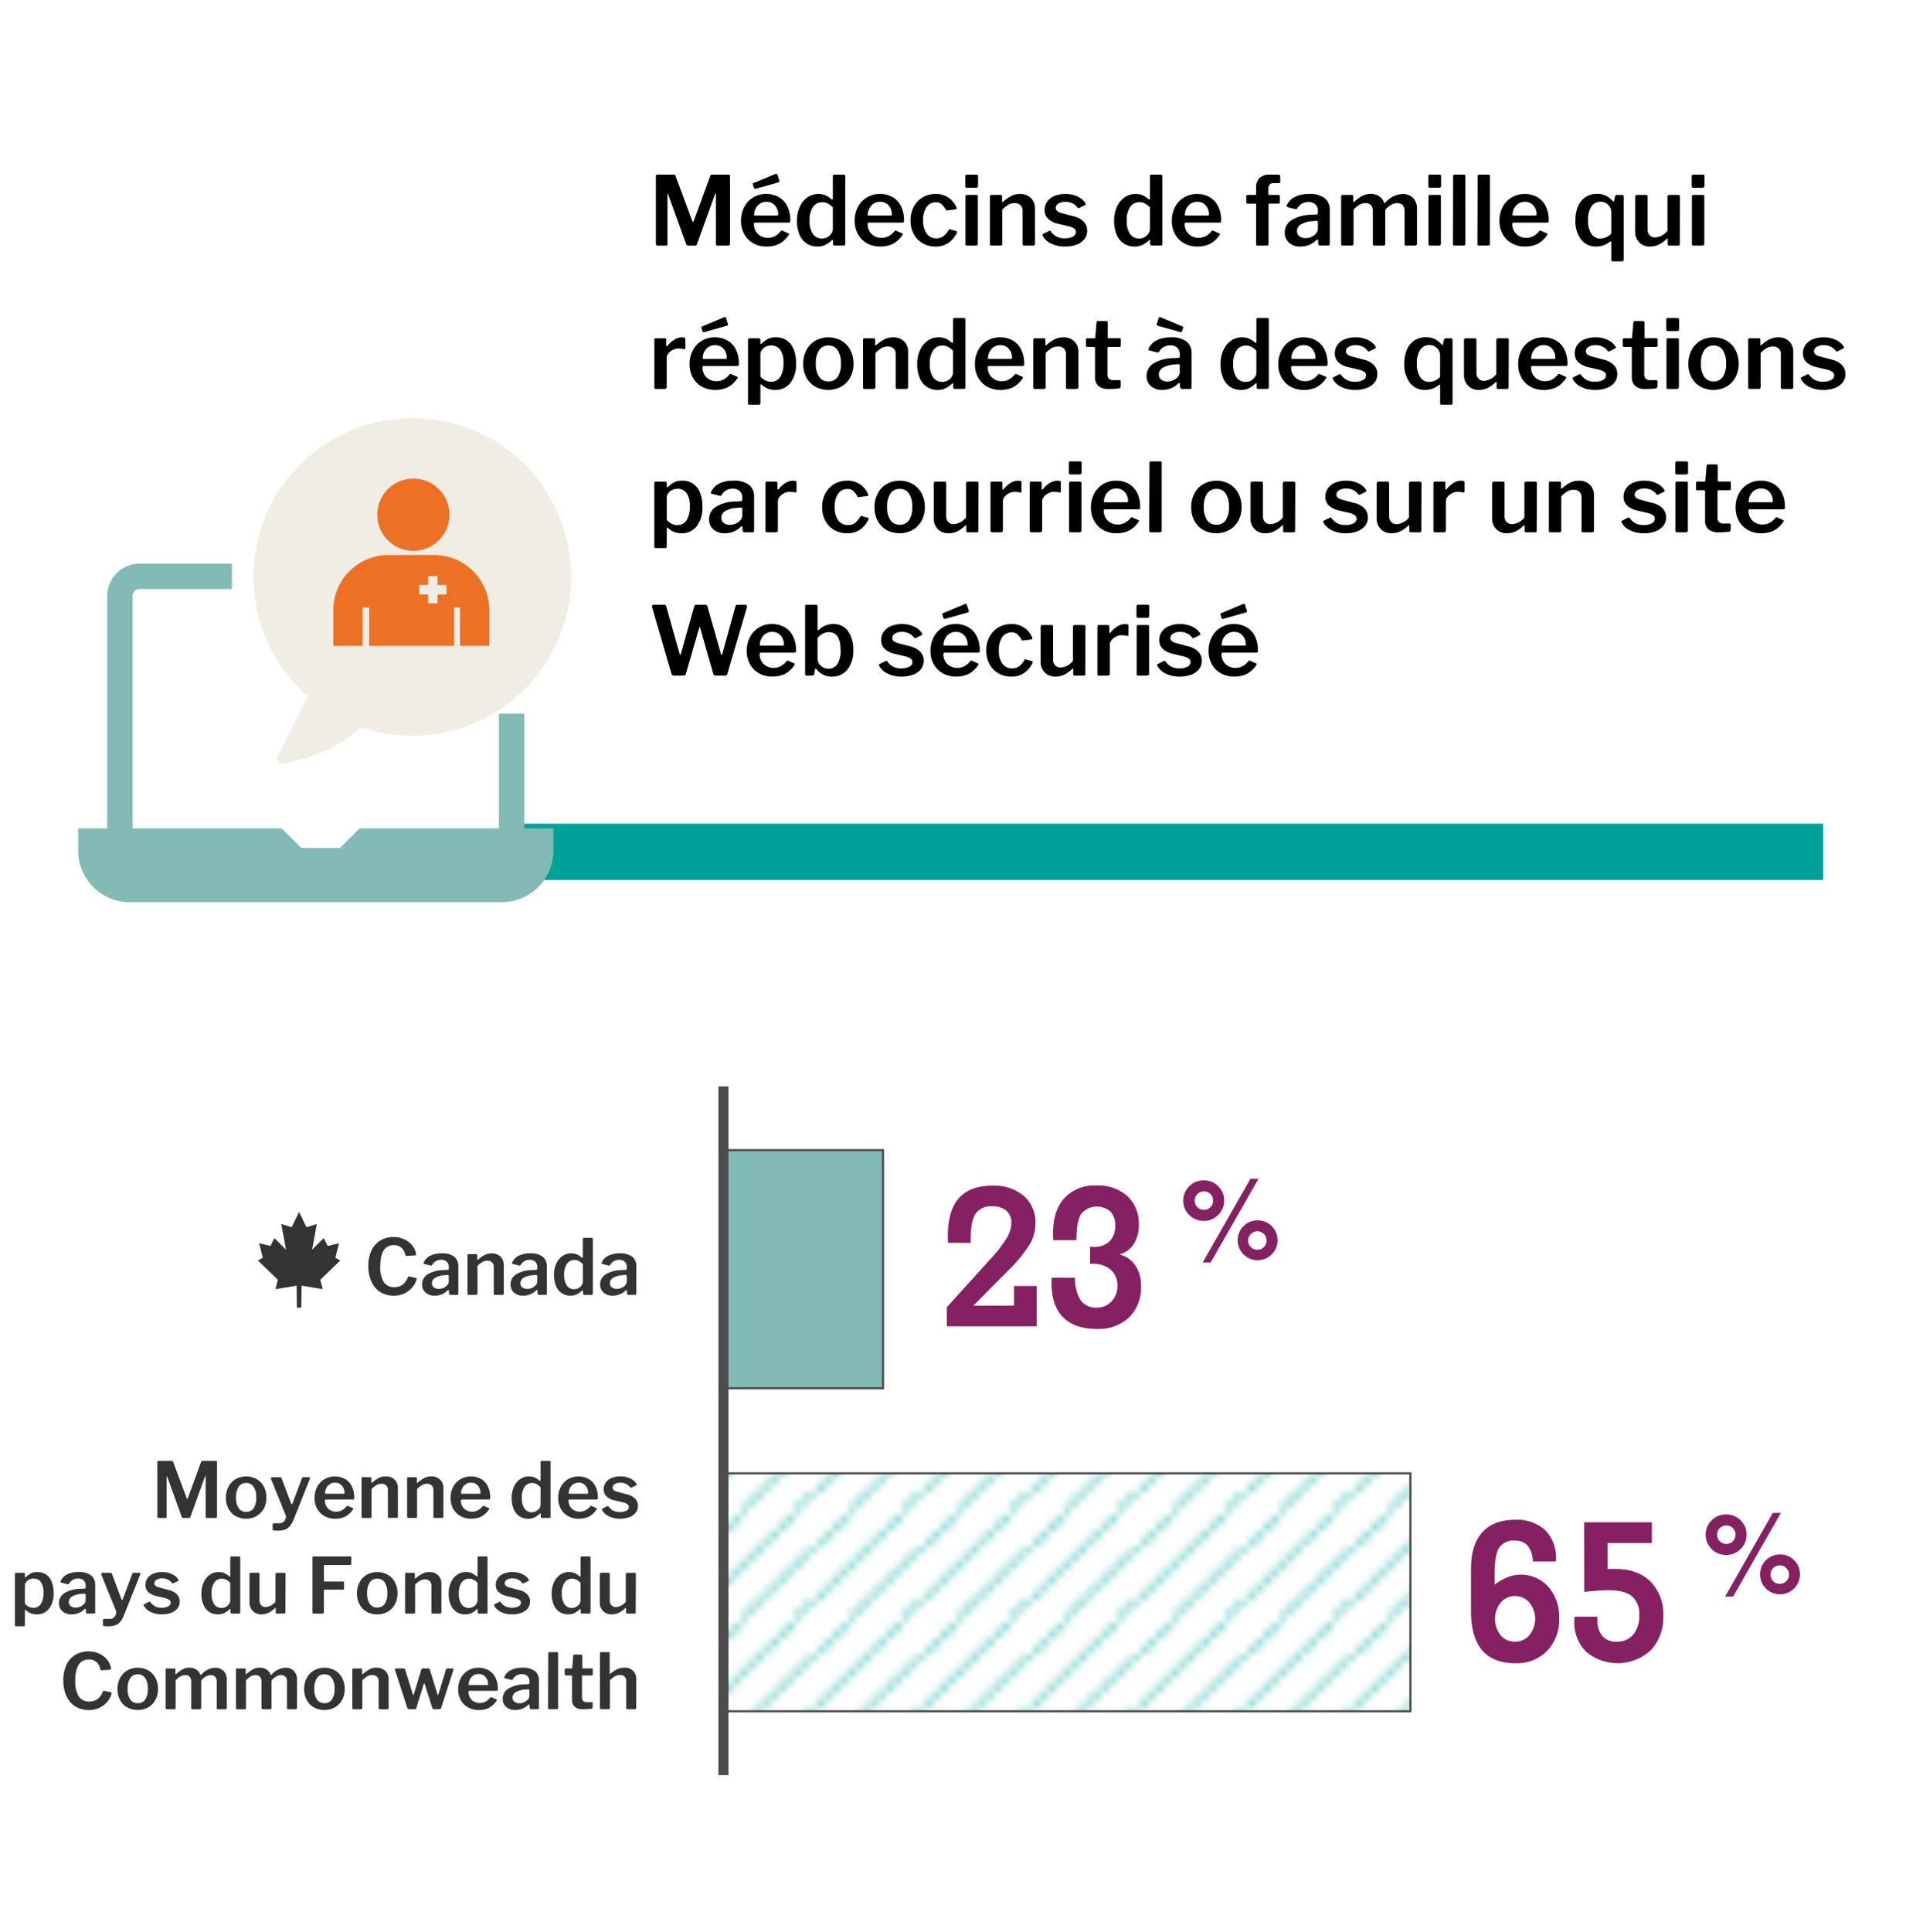 <svg xmlns="http://www.w3.org/2000/svg" xmlns:xlink="http://www.w3.org/1999/xlink" width="450" height="452.059" viewBox="0 0 450 452.059"><defs><style>.cls-1,.cls-10{fill:none;}.cls-2{fill:#fff;}.cls-3{fill:#35bdb7;}.cls-4{fill:#00a199;}.cls-5,.cls-8{fill:#82bab5;}.cls-6{fill:#efede4;}.cls-7{fill:#ed7024;}.cls-10,.cls-8,.cls-9{stroke:#4d4d4d;stroke-miterlimit:10;}.cls-8,.cls-9{stroke-width:0.5px;}.cls-9{fill:url(#New_Pattern_Swatch_8);}.cls-10{stroke-width:2.356px;}.cls-11{fill:#333;}.cls-12{fill:#852062;}</style><pattern id="New_Pattern_Swatch_8" data-name="New Pattern Swatch 8" width="13.623" height="13.557" patternTransform="translate(40.078 127.674) scale(1.8)" patternUnits="userSpaceOnUse" viewBox="0 0 13.623 13.557"><rect class="cls-1" width="13.623" height="13.557"/><rect class="cls-2" width="13.623" height="13.557"/><rect class="cls-3" x="5.451" y="4.757" width="0.676" height="0.674"/><rect class="cls-3" x="3.432" y="6.78" width="0.676" height="0.676"/><rect class="cls-3" x="4.107" y="6.106" width="0.676" height="0.674"/><rect class="cls-3" x="4.783" y="5.431" width="0.676" height="0.676"/><rect class="cls-3" x="6.131" y="4.078" width="0.676" height="0.673"/><rect class="cls-3" x="6.807" y="3.391" width="0.676" height="0.673"/><rect class="cls-3" x="0.053" y="3.391" width="0.676" height="0.673"/><rect class="cls-3" x="1.414" y="2.025" width="0.674" height="0.674"/><rect class="cls-3" x="3.434" width="0.676" height="0.676"/><rect class="cls-3" x="2.758" y="0.676" width="0.676" height="0.674"/><rect class="cls-3" x="2.082" y="1.35" width="0.674" height="0.676"/><rect class="cls-3" x="0.734" y="2.704" width="0.674" height="0.676"/><rect class="cls-3" x="12.268" y="4.757" width="0.676" height="0.674"/><rect class="cls-3" x="10.248" y="6.78" width="0.676" height="0.676"/><rect class="cls-3" x="10.924" y="6.106" width="0.676" height="0.674"/><rect class="cls-3" x="11.6" y="5.431" width="0.676" height="0.676"/><rect class="cls-3" x="12.947" y="4.078" width="0.676" height="0.673"/><rect class="cls-3" x="8.23" y="2.025" width="0.674" height="0.674"/><rect class="cls-3" x="10.25" width="0.676" height="0.676"/><rect class="cls-3" x="9.574" y="0.676" width="0.676" height="0.674"/><rect class="cls-3" x="8.898" y="1.35" width="0.674" height="0.676"/><rect class="cls-3" x="7.551" y="2.704" width="0.674" height="0.676"/><rect class="cls-3" x="5.451" y="11.53" width="0.676" height="0.676"/><rect class="cls-3" x="4.107" y="12.88" width="0.676" height="0.677"/><rect class="cls-3" x="4.783" y="12.206" width="0.676" height="0.674"/><rect class="cls-3" x="6.131" y="10.851" width="0.676" height="0.676"/><rect class="cls-3" x="6.807" y="10.163" width="0.676" height="0.676"/><rect class="cls-3" x="0.053" y="10.163" width="0.676" height="0.676"/><rect class="cls-3" x="1.414" y="8.8" width="0.674" height="0.674"/><rect class="cls-3" x="2.758" y="7.449" width="0.676" height="0.675"/><rect class="cls-3" x="2.082" y="8.124" width="0.674" height="0.675"/><rect class="cls-3" x="0.734" y="9.481" width="0.674" height="0.673"/><rect class="cls-3" x="12.268" y="11.53" width="0.676" height="0.676"/><rect class="cls-3" x="10.924" y="12.88" width="0.676" height="0.677"/><rect class="cls-3" x="11.6" y="12.206" width="0.676" height="0.674"/><rect class="cls-3" x="12.947" y="10.851" width="0.676" height="0.676"/><rect class="cls-3" x="8.23" y="8.8" width="0.674" height="0.674"/><rect class="cls-3" x="9.574" y="7.449" width="0.676" height="0.675"/><rect class="cls-3" x="8.898" y="8.124" width="0.674" height="0.675"/><rect class="cls-3" x="7.551" y="9.481" width="0.674" height="0.673"/></pattern></defs><title>cmwf</title><g id="Isolation_Mode" data-name="Isolation Mode"><rect class="cls-4" x="220.233" y="-0.549" width="13.171" height="399.658" transform="translate(27.538 426.098) rotate(-90)"/><path d="M153.592,57.328a.469.469,0,0,1-.111-.324V41.24a.439.439,0,0,1,.078-.291.362.362,0,0,1,.28-.09h3.779a.608.608,0,0,1,.324.068.4.4,0,0,1,.145.247l3.935,10.552c.045.119.1.18.156.18s.113-.068.158-.2l3.823-10.42c.074-.283.223-.426.447-.426h3.913c.208,0,.313.121.313.359V56.98a.5.5,0,0,1-.112.36.529.529,0,0,1-.38.111h-2.393a.469.469,0,0,1-.323-.09.4.4,0,0,1-.1-.312v-11.7c0-.088-.021-.133-.066-.133-.016,0-.053.053-.113.157L163.1,57.115a.417.417,0,0,1-.447.336h-1.587a.488.488,0,0,1-.492-.336l-4.2-11.6c-.015-.105-.052-.158-.111-.158s-.068.061-.068.18v11.56a.4.4,0,0,1-.078.28.435.435,0,0,1-.3.078h-1.9A.4.4,0,0,1,153.592,57.328Z"/><path d="M176.846,54.086a3.034,3.034,0,0,0,1.174,1.14,3.341,3.341,0,0,0,1.644.412,3.543,3.543,0,0,0,1.666-.39,4.6,4.6,0,0,0,1.42-1.219c.074-.074.133-.111.178-.111a.508.508,0,0,1,.2.066l1.364.6a.219.219,0,0,1,.156.2.422.422,0,0,1-.09.2,6.115,6.115,0,0,1-2.224,2.068,6.632,6.632,0,0,1-3.007.616,6.112,6.112,0,0,1-3.053-.76,5.4,5.4,0,0,1-2.112-2.125,6.272,6.272,0,0,1-.761-3.108,6.777,6.777,0,0,1,.783-3.308,5.632,5.632,0,0,1,2.124-2.213,5.775,5.775,0,0,1,2.974-.783,5.848,5.848,0,0,1,2.963.738,4.965,4.965,0,0,1,1.989,2.135,7.291,7.291,0,0,1,.705,3.32v.09a.534.534,0,0,1-.067.312.4.4,0,0,1-.291.112h-7.915q-.246,0-.246.357A3.2,3.2,0,0,0,176.846,54.086Zm5.5-11.907.044.178c0,.151-.111.262-.335.336l-5.165,1.453a.542.542,0,0,1-.178.024.3.3,0,0,1-.291-.225l-.224-.693a.739.739,0,0,1-.045-.178.231.231,0,0,1,.157-.225l5.232-2.191a.263.263,0,0,1,.112-.022c.1,0,.186.067.246.2Zm-.626,8.25a.549.549,0,0,0,.3-.056c.052-.037.078-.123.078-.256a3.241,3.241,0,0,0-.313-1.387,2.706,2.706,0,0,0-.928-1.1,2.513,2.513,0,0,0-1.465-.423,2.706,2.706,0,0,0-2.135.927,3.259,3.259,0,0,0-.794,2.291Z"/><path d="M194.935,57.049V56.31c0-.135-.037-.2-.112-.2a.307.307,0,0,0-.179.111,6.129,6.129,0,0,1-1.442,1.039,4.116,4.116,0,0,1-1.934.415,4.485,4.485,0,0,1-2.46-.682,4.562,4.562,0,0,1-1.687-2.035,8,8,0,0,1-.615-3.321,7.709,7.709,0,0,1,.659-3.263,5.3,5.3,0,0,1,1.8-2.213,4.386,4.386,0,0,1,2.549-.783,4.155,4.155,0,0,1,1.644.3,4.976,4.976,0,0,1,1.352.885.346.346,0,0,0,.247.112c.088,0,.133-.1.133-.291V41.218c0-.238.105-.359.314-.359h2.258c.223,0,.336.127.336.381V57.025a.441.441,0,0,1-.1.324.506.506,0,0,1-.368.1H195.36C195.077,57.451,194.935,57.316,194.935,57.049ZM193.716,47.6a2.7,2.7,0,0,0-1.286-.3,2.569,2.569,0,0,0-2.157,1.085,5.287,5.287,0,0,0-.816,3.208,5.176,5.176,0,0,0,.794,3.175,2.535,2.535,0,0,0,2.113,1.03,2.582,2.582,0,0,0,1.274-.325,2.548,2.548,0,0,0,.917-.839,1.9,1.9,0,0,0,.335-1.051V48.529A4.769,4.769,0,0,0,193.716,47.6Z"/><path d="M203.454,54.086a3.028,3.028,0,0,0,1.174,1.14,3.337,3.337,0,0,0,1.643.412,3.543,3.543,0,0,0,1.666-.39,4.589,4.589,0,0,0,1.42-1.219.3.3,0,0,1,.179-.111.5.5,0,0,1,.2.066l1.364.6a.218.218,0,0,1,.156.2.428.428,0,0,1-.089.2,6.11,6.11,0,0,1-2.225,2.068,6.626,6.626,0,0,1-3.007.616,6.115,6.115,0,0,1-3.053-.76,5.4,5.4,0,0,1-2.112-2.125,6.272,6.272,0,0,1-.761-3.108,6.766,6.766,0,0,1,.784-3.308,5.618,5.618,0,0,1,2.124-2.213,5.769,5.769,0,0,1,2.973-.783,5.846,5.846,0,0,1,2.963.738,4.953,4.953,0,0,1,1.989,2.135,7.291,7.291,0,0,1,.705,3.32v.09a.534.534,0,0,1-.067.312.4.4,0,0,1-.291.112h-7.915q-.246,0-.246.357A3.205,3.205,0,0,0,203.454,54.086Zm4.875-3.657a.551.551,0,0,0,.3-.056c.051-.037.078-.123.078-.256a3.242,3.242,0,0,0-.314-1.387,2.7,2.7,0,0,0-.928-1.1A2.512,2.512,0,0,0,206,47.211a2.706,2.706,0,0,0-2.135.927,3.255,3.255,0,0,0-.794,2.291Z"/><path d="M222.035,46.293a5.148,5.148,0,0,1,1.788,2.257l.045.2c0,.121-.09.2-.269.224l-1.967.246-.089.022c-.105,0-.179-.074-.224-.223a5.467,5.467,0,0,0-1.018-1.285,1.9,1.9,0,0,0-1.285-.414,2.572,2.572,0,0,0-2.191,1.1,5.171,5.171,0,0,0-.8,3.107,5.11,5.11,0,0,0,.827,3.141,2.731,2.731,0,0,0,2.3,1.086,2.575,2.575,0,0,0,1.609-.493,5.229,5.229,0,0,0,1.253-1.5.274.274,0,0,1,.145-.111.365.365,0,0,1,.213.022l1.408.38c.149.045.194.17.135.379A5.752,5.752,0,0,1,222.1,56.7a5.061,5.061,0,0,1-3.2.973A5.867,5.867,0,0,1,215.9,56.9a5.4,5.4,0,0,1-2.08-2.156,6.585,6.585,0,0,1-.749-3.176,6.679,6.679,0,0,1,.761-3.221,5.53,5.53,0,0,1,2.09-2.189,5.75,5.75,0,0,1,2.985-.783A5.154,5.154,0,0,1,222.035,46.293Z"/><path d="M228.877,43.408a.536.536,0,0,1-.123.392.569.569,0,0,1-.414.124h-2.035a.409.409,0,0,1-.336-.114.529.529,0,0,1-.088-.334V41.285c0-.283.119-.426.357-.426h2.3a.314.314,0,0,1,.246.1.407.407,0,0,1,.09.279Zm-.045,13.551a.5.5,0,0,1-.123.381.614.614,0,0,1-.414.111h-1.946a.469.469,0,0,1-.335-.09.437.437,0,0,1-.09-.312V45.98c0-.254.113-.381.336-.381h2.258q.314,0,.314.358Z"/><path d="M231.738,57.361a.432.432,0,0,1-.09-.312V45.98q0-.381.314-.381H234.2c.193,0,.29.114.29.336V47.1c0,.09.022.143.067.157s.1-.006.179-.067a9.424,9.424,0,0,1,1.956-1.363,4.351,4.351,0,0,1,1.957-.447,3.522,3.522,0,0,1,2.605.949,3.407,3.407,0,0,1,.95,2.516V56.98a.415.415,0,0,1-.469.471h-2.058a.385.385,0,0,1-.3-.09.473.473,0,0,1-.078-.312V49.357A1.83,1.83,0,0,0,238.815,48a1.892,1.892,0,0,0-1.4-.481,2.843,2.843,0,0,0-1.42.358,7.02,7.02,0,0,0-1.443,1.162V57a.442.442,0,0,1-.112.345.6.6,0,0,1-.4.1h-1.99A.431.431,0,0,1,231.738,57.361Z"/><path d="M250.966,47.568a3.657,3.657,0,0,0-1.654-.357,2.972,2.972,0,0,0-1.621.4,1.2,1.2,0,0,0-.638,1.051.923.923,0,0,0,.314.681,2.7,2.7,0,0,0,1.14.526l2.661.715a4.816,4.816,0,0,1,2.46,1.3,3.013,3.013,0,0,1,.782,2.08,3.107,3.107,0,0,1-.659,1.978,4.139,4.139,0,0,1-1.834,1.285,7.448,7.448,0,0,1-2.672.448A7.251,7.251,0,0,1,246,56.992a4.252,4.252,0,0,1-1.968-1.777.7.7,0,0,1-.089-.247.26.26,0,0,1,.134-.222l1.319-.672a.574.574,0,0,1,.269-.09.307.307,0,0,1,.2.113,4.127,4.127,0,0,0,1.307,1.207,3.953,3.953,0,0,0,2,.448,3.91,3.91,0,0,0,1.868-.393,1.2,1.2,0,0,0,.726-1.084.994.994,0,0,0-.39-.793,3.6,3.6,0,0,0-1.353-.57l-2.281-.537a5.091,5.091,0,0,1-2.493-1.207,2.805,2.805,0,0,1-.794-2.057,3.323,3.323,0,0,1,.592-1.945,3.844,3.844,0,0,1,1.7-1.321,6.591,6.591,0,0,1,2.583-.468,6.431,6.431,0,0,1,2.817.591,4.276,4.276,0,0,1,1.811,1.51.606.606,0,0,1,.112.291.2.2,0,0,1-.112.178l-1.386.693a.78.78,0,0,1-.157.045.34.34,0,0,1-.29-.156A3.211,3.211,0,0,0,250.966,47.568Z"/><path d="M269.144,57.049V56.31c0-.135-.037-.2-.112-.2a.307.307,0,0,0-.179.111,6.129,6.129,0,0,1-1.442,1.039,4.116,4.116,0,0,1-1.934.415,4.485,4.485,0,0,1-2.46-.682,4.562,4.562,0,0,1-1.687-2.035,8,8,0,0,1-.615-3.321,7.709,7.709,0,0,1,.659-3.263,5.3,5.3,0,0,1,1.8-2.213,4.386,4.386,0,0,1,2.549-.783,4.155,4.155,0,0,1,1.644.3,4.976,4.976,0,0,1,1.352.885.346.346,0,0,0,.246.112c.089,0,.134-.1.134-.291V41.218c0-.238.105-.359.314-.359h2.258c.223,0,.336.127.336.381V57.025a.441.441,0,0,1-.1.324.508.508,0,0,1-.368.1h-1.968C269.286,57.451,269.144,57.316,269.144,57.049ZM267.925,47.6a2.7,2.7,0,0,0-1.286-.3,2.569,2.569,0,0,0-2.157,1.085,5.287,5.287,0,0,0-.816,3.208,5.176,5.176,0,0,0,.794,3.175,2.535,2.535,0,0,0,2.113,1.03,2.582,2.582,0,0,0,1.274-.325,2.548,2.548,0,0,0,.917-.839,1.9,1.9,0,0,0,.335-1.051V48.529A4.769,4.769,0,0,0,267.925,47.6Z"/><path d="M277.663,54.086a3.028,3.028,0,0,0,1.174,1.14,3.337,3.337,0,0,0,1.643.412,3.543,3.543,0,0,0,1.666-.39,4.589,4.589,0,0,0,1.42-1.219.3.3,0,0,1,.179-.111.5.5,0,0,1,.2.066l1.364.6a.218.218,0,0,1,.156.2.428.428,0,0,1-.089.2,6.11,6.11,0,0,1-2.225,2.068,6.626,6.626,0,0,1-3.007.616,6.115,6.115,0,0,1-3.053-.76,5.4,5.4,0,0,1-2.112-2.125,6.272,6.272,0,0,1-.761-3.108A6.766,6.766,0,0,1,275,48.373a5.618,5.618,0,0,1,2.124-2.213,5.769,5.769,0,0,1,2.973-.783,5.846,5.846,0,0,1,2.963.738,4.953,4.953,0,0,1,1.989,2.135,7.291,7.291,0,0,1,.7,3.32v.09a.534.534,0,0,1-.067.312.4.4,0,0,1-.291.112h-7.915q-.246,0-.246.357A3.205,3.205,0,0,0,277.663,54.086Zm4.875-3.657a.551.551,0,0,0,.3-.056c.051-.037.078-.123.078-.256a3.242,3.242,0,0,0-.314-1.387,2.7,2.7,0,0,0-.928-1.1,2.512,2.512,0,0,0-1.464-.423,2.706,2.706,0,0,0-2.135.927,3.255,3.255,0,0,0-.794,2.291Z"/><path d="M299.485,45.935v1.408c0,.2-.111.291-.335.291h-2.08a.2.2,0,0,0-.224.225V57.07c0,.254-.111.381-.335.381h-2.257q-.313,0-.314-.358V47.836c0-.135-.053-.2-.156-.2h-1.812c-.223,0-.335-.095-.335-.291V45.935c0-.222.12-.336.358-.336h1.7c.164,0,.246-.095.246-.291V43.855a2.948,2.948,0,0,1,.805-2.213,3.141,3.141,0,0,1,2.281-.783h2.124c.283,0,.425.135.425.4l.022,1.252a.33.33,0,0,1-.078.225.293.293,0,0,1-.235.09h-1.319a1.05,1.05,0,0,0-.883.39,1.663,1.663,0,0,0-.3,1.04v1.119q0,.222.246.222h2.1C299.366,45.6,299.485,45.713,299.485,45.935Z"/><path d="M304.338,57.674a3.849,3.849,0,0,1-2.7-.905,3.041,3.041,0,0,1-.995-2.359,3.377,3.377,0,0,1,1.654-2.951,8.973,8.973,0,0,1,4.629-1.209l1.117-.067c.239-.029.359-.14.359-.336v-.513a1.983,1.983,0,0,0-.593-1.532,2.3,2.3,0,0,0-1.621-.548,2.909,2.909,0,0,0-2.616,1.476,1.27,1.27,0,0,1-.123.145.191.191,0,0,1-.146.056.61.61,0,0,1-.178-.021l-1.878-.471a.2.2,0,0,1-.179-.2.7.7,0,0,1,.089-.291,3.964,3.964,0,0,1,1.912-1.91,7.268,7.268,0,0,1,3.253-.66,5.669,5.669,0,0,1,3.679.984,3.416,3.416,0,0,1,1.173,2.772V57a.573.573,0,0,1-.078.345.362.362,0,0,1-.3.1h-1.9a.322.322,0,0,1-.29-.135,1.066,1.066,0,0,1-.135-.4l-.022-.67c-.015-.135-.067-.2-.156-.2a.726.726,0,0,0-.29.177A5.22,5.22,0,0,1,304.338,57.674Zm3.991-5.924a.325.325,0,0,0-.258-.09l-.916.066a6.115,6.115,0,0,0-2.606.7,1.806,1.806,0,0,0-1.04,1.621,1.478,1.478,0,0,0,.548,1.207,2.244,2.244,0,0,0,1.465.448,3.108,3.108,0,0,0,2.035-.717,1.817,1.817,0,0,0,.85-1.363V52.039A.433.433,0,0,0,308.329,51.75Z"/><path d="M313.929,57.361a.437.437,0,0,1-.089-.312V45.98q0-.381.313-.381h2.214c.208,0,.312.114.312.336V47.1c0,.09.023.143.068.157s.1-.006.178-.067a9.052,9.052,0,0,1,1.9-1.375,4.132,4.132,0,0,1,1.9-.459,3.506,3.506,0,0,1,2.035.571,2.918,2.918,0,0,1,1.141,1.488.131.131,0,0,0,.111.066.311.311,0,0,0,.2-.111,5.718,5.718,0,0,1,3.958-1.99,3.334,3.334,0,0,1,2.5.939,3.549,3.549,0,0,1,.917,2.594v8.07a.415.415,0,0,1-.469.471h-2.057a.393.393,0,0,1-.291-.09.432.432,0,0,1-.09-.312V49.357A1.906,1.906,0,0,0,328.239,48a1.683,1.683,0,0,0-1.3-.481,2.676,2.676,0,0,0-1.342.369,5.414,5.414,0,0,0-1.163.883.932.932,0,0,0-.268.649V56.98a.415.415,0,0,1-.469.471h-2.058c-.254,0-.38-.135-.38-.4V49.357A1.939,1.939,0,0,0,320.827,48a1.676,1.676,0,0,0-1.308-.481,2.758,2.758,0,0,0-1.375.358,6.223,6.223,0,0,0-1.4,1.162V57a.439.439,0,0,1-.113.345.6.6,0,0,1-.4.1h-1.989A.432.432,0,0,1,313.929,57.361Z"/><path d="M337.228,43.408a.536.536,0,0,1-.123.392.569.569,0,0,1-.414.124h-2.034a.409.409,0,0,1-.336-.114.522.522,0,0,1-.089-.334V41.285c0-.283.119-.426.358-.426h2.3a.312.312,0,0,1,.246.1.4.4,0,0,1,.09.279Zm-.045,13.551a.5.5,0,0,1-.123.381.614.614,0,0,1-.414.111H334.7a.467.467,0,0,1-.335-.09.432.432,0,0,1-.09-.312V45.98q0-.381.336-.381h2.258q.313,0,.313.358Z"/><path d="M342.907,56.959a.516.516,0,0,1-.112.39.6.6,0,0,1-.4.1h-1.968a.508.508,0,0,1-.345-.09.4.4,0,0,1-.1-.312l.067-15.809q0-.381.336-.381h2.212c.209,0,.314.121.314.359Z"/><path d="M348.653,56.959a.516.516,0,0,1-.112.39.6.6,0,0,1-.4.1h-1.967a.511.511,0,0,1-.346-.09.4.4,0,0,1-.1-.312l.067-15.809q0-.381.336-.381h2.213c.208,0,.313.121.313.359Z"/><path d="M354.332,54.086a3.028,3.028,0,0,0,1.174,1.14,3.337,3.337,0,0,0,1.643.412,3.543,3.543,0,0,0,1.666-.39,4.589,4.589,0,0,0,1.42-1.219.3.3,0,0,1,.179-.111.5.5,0,0,1,.2.066l1.364.6a.218.218,0,0,1,.156.2.428.428,0,0,1-.089.2,6.117,6.117,0,0,1-2.225,2.068,6.629,6.629,0,0,1-3.007.616,6.115,6.115,0,0,1-3.053-.76,5.4,5.4,0,0,1-2.112-2.125,6.272,6.272,0,0,1-.761-3.108,6.766,6.766,0,0,1,.784-3.308A5.618,5.618,0,0,1,353.8,46.16a5.769,5.769,0,0,1,2.973-.783,5.846,5.846,0,0,1,2.963.738,4.953,4.953,0,0,1,1.989,2.135,7.291,7.291,0,0,1,.7,3.32v.09a.534.534,0,0,1-.067.312.4.4,0,0,1-.291.112h-7.915q-.246,0-.246.357A3.2,3.2,0,0,0,354.332,54.086Zm4.875-3.657a.545.545,0,0,0,.3-.056c.052-.037.079-.123.079-.256a3.242,3.242,0,0,0-.314-1.387,2.7,2.7,0,0,0-.928-1.1,2.512,2.512,0,0,0-1.464-.423,2.706,2.706,0,0,0-2.135.927,3.255,3.255,0,0,0-.794,2.291Z"/><path d="M379.508,45.6a.377.377,0,0,1,.448.448V60.759c0,.254-.113.381-.336.381h-2.258c-.209,0-.314-.121-.314-.357V56.758c0-.209-.037-.313-.111-.313a.615.615,0,0,0-.246.111,4.941,4.941,0,0,1-3.108,1.118,4.366,4.366,0,0,1-3.6-1.643,7.043,7.043,0,0,1-1.319-4.527,8.1,8.1,0,0,1,.6-3.233,4.81,4.81,0,0,1,1.744-2.156,4.757,4.757,0,0,1,2.706-.762,4.405,4.405,0,0,1,2.2.492,5.9,5.9,0,0,1,1.508,1.231q.112.111.135.111c.044,0,.089-.058.134-.178l.224-.984a.751.751,0,0,1,.168-.324.4.4,0,0,1,.3-.1Zm-2.46,4.071a2.463,2.463,0,0,0-2.526-2.483,2.5,2.5,0,0,0-2.1,1.084,5.342,5.342,0,0,0-.806,3.209,5.505,5.505,0,0,0,.783,3.231,2.462,2.462,0,0,0,2.1,1.086,3.235,3.235,0,0,0,1.385-.315,3.637,3.637,0,0,0,1.163-.849Z"/><path d="M390.2,54.008V46.047c0-.3.171-.448.515-.448h2.011c.269,0,.4.143.4.426l-.044,11.068q0,.358-.314.358h-2.191c-.209,0-.313-.111-.313-.336V55.929c0-.074-.022-.119-.067-.132s-.1.007-.156.066a7.129,7.129,0,0,1-1.957,1.4,4.771,4.771,0,0,1-1.979.415,3.4,3.4,0,0,1-2.493-.961,3.456,3.456,0,0,1-.973-2.573V46.07a.416.416,0,0,1,.47-.471h2.057a.37.37,0,0,1,.291.1.484.484,0,0,1,.09.324V53.65a1.919,1.919,0,0,0,.491,1.385,1.735,1.735,0,0,0,1.319.515A4.117,4.117,0,0,0,390.2,54.008Z"/><path d="M398.872,43.408a.536.536,0,0,1-.123.392.569.569,0,0,1-.414.124H396.3a.405.405,0,0,1-.335-.114.522.522,0,0,1-.089-.334V41.285c0-.283.119-.426.357-.426h2.3a.314.314,0,0,1,.246.1.407.407,0,0,1,.09.279Zm-.045,13.551a.5.5,0,0,1-.123.381.614.614,0,0,1-.414.111h-1.946a.469.469,0,0,1-.335-.09.437.437,0,0,1-.089-.312V45.98q0-.381.336-.381h2.257q.314,0,.314.358Z"/><path d="M153.123,90.588V79.519q0-.381.313-.381H155.6c.208,0,.313.114.313.336v1.364c0,.121.037.179.112.179.045,0,.1-.037.179-.111a5.861,5.861,0,0,1,1.632-1.465,3.446,3.446,0,0,1,1.744-.525q.806,0,.8.357V81.42q0,.314-.291.267a5.791,5.791,0,0,0-1.386-.156,2.759,2.759,0,0,0-1.218.314,3.1,3.1,0,0,0-1.051.815,1.626,1.626,0,0,0-.414,1.041v6.842c0,.3-.172.447-.515.447h-1.989A.356.356,0,0,1,153.123,90.588Z"/><path d="M164.817,87.625a3.028,3.028,0,0,0,1.174,1.14,3.34,3.34,0,0,0,1.643.412,3.528,3.528,0,0,0,1.666-.39,4.589,4.589,0,0,0,1.42-1.219c.075-.074.134-.111.179-.111a.5.5,0,0,1,.2.066l1.365.6a.219.219,0,0,1,.156.2.432.432,0,0,1-.09.2,6.11,6.11,0,0,1-2.225,2.068,6.613,6.613,0,0,1-3.007.616,6.111,6.111,0,0,1-3.052-.76,5.4,5.4,0,0,1-2.113-2.125,6.279,6.279,0,0,1-.76-3.108,6.766,6.766,0,0,1,.783-3.308,5.618,5.618,0,0,1,2.124-2.213,5.772,5.772,0,0,1,2.974-.783,5.842,5.842,0,0,1,2.962.738,4.961,4.961,0,0,1,1.99,2.135,7.3,7.3,0,0,1,.705,3.32v.09a.533.533,0,0,1-.068.312.4.4,0,0,1-.291.112h-7.915q-.246,0-.246.357A3.2,3.2,0,0,0,164.817,87.625Zm5.5-11.907.044.178c0,.151-.111.262-.335.336l-5.165,1.453a.549.549,0,0,1-.179.024.3.3,0,0,1-.291-.225l-.223-.693a.692.692,0,0,1-.045-.178.231.231,0,0,1,.157-.225l5.231-2.191a.271.271,0,0,1,.113-.022c.1,0,.186.067.246.2Zm-.626,8.25a.551.551,0,0,0,.3-.056c.052-.037.078-.123.078-.256a3.246,3.246,0,0,0-.314-1.387,2.694,2.694,0,0,0-.927-1.095,2.509,2.509,0,0,0-1.465-.424,2.706,2.706,0,0,0-2.135.927,3.259,3.259,0,0,0-.794,2.291Z"/><path d="M177.942,79.541V80.3c0,.12.037.178.111.178a.309.309,0,0,0,.18-.111,7,7,0,0,1,1.441-1.063,4.061,4.061,0,0,1,1.913-.39,4.261,4.261,0,0,1,4.091,2.693,8.13,8.13,0,0,1,.6,3.32A7.128,7.128,0,0,1,184.94,89.6a4.4,4.4,0,0,1-3.555,1.61,4.348,4.348,0,0,1-3.041-1.141.742.742,0,0,0-.291-.178c-.074,0-.111.1-.111.313v4.115c0,.236-.1.357-.313.357h-2.281c-.209,0-.313-.121-.313-.357V79.586a.375.375,0,0,1,.447-.448h2.035C177.8,79.138,177.942,79.273,177.942,79.541Zm2.438,9.771a2.526,2.526,0,0,0,2.168-1.084,5.693,5.693,0,0,0,.783-3.32,5.024,5.024,0,0,0-.772-3.119,2.525,2.525,0,0,0-2.091-.973,2.769,2.769,0,0,0-1.3.3,2.44,2.44,0,0,0-.906.771,1.709,1.709,0,0,0-.324.985v5.211A3.274,3.274,0,0,0,180.38,89.312Z"/><path d="M190.776,90.441a5.317,5.317,0,0,1-2.079-2.156,6.617,6.617,0,0,1-.738-3.154,6.749,6.749,0,0,1,.76-3.231,5.485,5.485,0,0,1,2.1-2.2,6.3,6.3,0,0,1,6.1.01,5.441,5.441,0,0,1,2.08,2.2,6.782,6.782,0,0,1,.737,3.2,6.511,6.511,0,0,1-.749,3.152,5.483,5.483,0,0,1-2.09,2.17,6.428,6.428,0,0,1-6.127.01Zm5.266-2.291a5.362,5.362,0,0,0,.749-3.086,5.469,5.469,0,0,0-.76-3.131,2.484,2.484,0,0,0-2.169-1.1,2.513,2.513,0,0,0-2.181,1.1,5.411,5.411,0,0,0-.77,3.131,5.249,5.249,0,0,0,.77,3.086,2.53,2.53,0,0,0,2.181,1.072A2.493,2.493,0,0,0,196.042,88.15Z"/><path d="M202.046,90.9a.431.431,0,0,1-.09-.312V79.519q0-.381.313-.381h2.237c.193,0,.29.114.29.336v1.162c0,.09.022.143.067.157s.1-.006.179-.067A9.4,9.4,0,0,1,207,79.363a4.348,4.348,0,0,1,1.957-.447,3.522,3.522,0,0,1,2.6.949,3.4,3.4,0,0,1,.95,2.516v8.138a.415.415,0,0,1-.468.471h-2.058a.389.389,0,0,1-.3-.09.477.477,0,0,1-.078-.312V82.9a1.83,1.83,0,0,0-.48-1.353,1.9,1.9,0,0,0-1.4-.481,2.845,2.845,0,0,0-1.42.358,7.045,7.045,0,0,0-1.442,1.162v7.961a.442.442,0,0,1-.112.345.6.6,0,0,1-.4.1h-1.989A.429.429,0,0,1,202.046,90.9Z"/><path d="M223.063,90.588v-.739c0-.134-.037-.2-.112-.2a.307.307,0,0,0-.179.111,6.161,6.161,0,0,1-1.442,1.04,4.131,4.131,0,0,1-1.934.414,4.485,4.485,0,0,1-2.46-.682,4.562,4.562,0,0,1-1.687-2.035,8,8,0,0,1-.616-3.321,7.709,7.709,0,0,1,.66-3.263,5.3,5.3,0,0,1,1.8-2.213,4.386,4.386,0,0,1,2.549-.783,4.137,4.137,0,0,1,1.644.3,4.948,4.948,0,0,1,1.352.884.346.346,0,0,0,.246.112c.089,0,.134-.1.134-.291V74.758c0-.239.1-.36.314-.36h2.258q.334,0,.335.381V90.564a.44.44,0,0,1-.1.324.509.509,0,0,1-.368.1h-1.968C223.205,90.99,223.063,90.855,223.063,90.588Zm-1.219-9.448a2.7,2.7,0,0,0-1.286-.3,2.567,2.567,0,0,0-2.157,1.086,5.284,5.284,0,0,0-.816,3.207,5.176,5.176,0,0,0,.794,3.175,2.535,2.535,0,0,0,2.113,1.03,2.582,2.582,0,0,0,1.274-.325,2.548,2.548,0,0,0,.917-.839,1.9,1.9,0,0,0,.335-1.051V82.068A4.793,4.793,0,0,0,221.844,81.14Z"/><path d="M231.582,87.625a3.028,3.028,0,0,0,1.174,1.14,3.337,3.337,0,0,0,1.643.412,3.531,3.531,0,0,0,1.666-.39,4.589,4.589,0,0,0,1.42-1.219.3.3,0,0,1,.179-.111.5.5,0,0,1,.2.066l1.364.6a.218.218,0,0,1,.156.2.428.428,0,0,1-.089.2,6.117,6.117,0,0,1-2.225,2.068,6.616,6.616,0,0,1-3.007.616,6.115,6.115,0,0,1-3.053-.76,5.4,5.4,0,0,1-2.112-2.125,6.269,6.269,0,0,1-.761-3.108,6.766,6.766,0,0,1,.784-3.308,5.618,5.618,0,0,1,2.124-2.213,5.769,5.769,0,0,1,2.973-.783,5.846,5.846,0,0,1,2.963.738,4.953,4.953,0,0,1,1.989,2.135,7.291,7.291,0,0,1,.7,3.32v.09a.534.534,0,0,1-.067.312.4.4,0,0,1-.291.112H231.4q-.246,0-.246.357A3.193,3.193,0,0,0,231.582,87.625Zm4.875-3.657a.545.545,0,0,0,.3-.056c.052-.037.079-.123.079-.256a3.246,3.246,0,0,0-.314-1.387,2.689,2.689,0,0,0-.928-1.095,2.506,2.506,0,0,0-1.464-.424,2.706,2.706,0,0,0-2.135.927,3.255,3.255,0,0,0-.794,2.291Z"/><path d="M241.889,90.9a.435.435,0,0,1-.09-.312V79.519q0-.381.314-.381h2.236c.194,0,.29.114.29.336v1.162c0,.09.023.143.068.157s.1-.006.178-.067a9.45,9.45,0,0,1,1.956-1.363,4.351,4.351,0,0,1,1.957-.447,3.522,3.522,0,0,1,2.6.949,3.4,3.4,0,0,1,.95,2.516v8.138a.415.415,0,0,1-.469.471h-2.057a.387.387,0,0,1-.3-.09.471.471,0,0,1-.078-.312V82.9a1.826,1.826,0,0,0-.481-1.353,1.892,1.892,0,0,0-1.4-.481,2.845,2.845,0,0,0-1.42.358,7.018,7.018,0,0,0-1.442,1.162v7.961a.439.439,0,0,1-.113.345.6.6,0,0,1-.4.1H242.2A.432.432,0,0,1,241.889,90.9Z"/><path d="M259.374,81.174c-.149,0-.224.082-.224.246v5.97a1.656,1.656,0,0,0,.347,1.2,1.546,1.546,0,0,0,1.129.347h1.319a.3.3,0,0,1,.313.313l-.022,1.162c0,.254-.142.4-.425.447a16.266,16.266,0,0,1-2.46.135,3.372,3.372,0,0,1-2.313-.7,2.705,2.705,0,0,1-.794-2.135V81.465c0-.194-.09-.291-.269-.291h-1.5q-.357,0-.357-.336V79.429c0-.193.111-.291.335-.291h1.654c.135,0,.2-.074.2-.222l.29-3.444a.531.531,0,0,1,.09-.279.278.278,0,0,1,.224-.078H258.9a.287.287,0,0,1,.224.1.41.41,0,0,1,.089.279v3.422a.178.178,0,0,0,.2.2h2.526c.224,0,.336.1.336.312v1.409q0,.336-.38.336Z"/><path d="M272.007,91.213a3.849,3.849,0,0,1-2.695-.9,3.041,3.041,0,0,1-1-2.359A3.377,3.377,0,0,1,269.971,85a8.973,8.973,0,0,1,4.629-1.209l1.117-.067c.239-.029.359-.14.359-.336v-.513a1.981,1.981,0,0,0-.593-1.531,2.292,2.292,0,0,0-1.621-.549,2.909,2.909,0,0,0-2.616,1.476,1.27,1.27,0,0,1-.123.145.191.191,0,0,1-.146.056.622.622,0,0,1-.179-.021l-1.877-.471a.2.2,0,0,1-.179-.2.7.7,0,0,1,.089-.291,3.964,3.964,0,0,1,1.912-1.91,7.268,7.268,0,0,1,3.253-.66,5.664,5.664,0,0,1,3.678.984,3.413,3.413,0,0,1,1.174,2.772v7.871a.573.573,0,0,1-.078.345.362.362,0,0,1-.3.1h-1.9a.322.322,0,0,1-.29-.135,1.059,1.059,0,0,1-.135-.4l-.022-.67c-.015-.135-.067-.2-.156-.2a.734.734,0,0,0-.291.177A5.216,5.216,0,0,1,272.007,91.213Zm-.706-17a.241.241,0,0,1,.213-.012l5.233,2.191c.163.075.2.209.111.4l-.224.693a.3.3,0,0,1-.291.225.542.542,0,0,1-.178-.024L271,76.232c-.224-.074-.335-.185-.335-.336l.045-.178.447-1.341A.319.319,0,0,1,271.3,74.209Zm4.7,11.08a.325.325,0,0,0-.258-.09l-.916.066a6.129,6.129,0,0,0-2.606.7,1.807,1.807,0,0,0-1.04,1.622,1.481,1.481,0,0,0,.548,1.207,2.248,2.248,0,0,0,1.465.447,3.1,3.1,0,0,0,2.035-.717,1.817,1.817,0,0,0,.85-1.363V85.578A.438.438,0,0,0,276,85.289Z"/><path d="M294.052,90.588v-.739c0-.134-.037-.2-.112-.2a.31.31,0,0,0-.179.111,6.161,6.161,0,0,1-1.442,1.04,4.129,4.129,0,0,1-1.934.414,4.487,4.487,0,0,1-2.46-.682,4.568,4.568,0,0,1-1.687-2.035,8,8,0,0,1-.615-3.321,7.709,7.709,0,0,1,.659-3.263,5.294,5.294,0,0,1,1.8-2.213,4.382,4.382,0,0,1,2.549-.783,4.135,4.135,0,0,1,1.643.3,4.968,4.968,0,0,1,1.353.884.342.342,0,0,0,.246.112c.089,0,.133-.1.133-.291V74.758c0-.239.105-.36.314-.36h2.258c.223,0,.336.127.336.381V90.564a.435.435,0,0,1-.1.324.506.506,0,0,1-.368.1h-1.968C294.194,90.99,294.052,90.855,294.052,90.588Zm-1.218-9.448a2.709,2.709,0,0,0-1.286-.3,2.568,2.568,0,0,0-2.158,1.086,5.284,5.284,0,0,0-.816,3.207,5.182,5.182,0,0,0,.794,3.175,2.535,2.535,0,0,0,2.113,1.03,2.63,2.63,0,0,0,2.192-1.164,1.906,1.906,0,0,0,.334-1.051V82.068A4.79,4.79,0,0,0,292.834,81.14Z"/><path d="M302.571,87.625a3.028,3.028,0,0,0,1.174,1.14,3.34,3.34,0,0,0,1.643.412,3.528,3.528,0,0,0,1.666-.39,4.589,4.589,0,0,0,1.42-1.219.3.3,0,0,1,.179-.111.5.5,0,0,1,.2.066l1.364.6a.219.219,0,0,1,.157.2.432.432,0,0,1-.09.2A6.11,6.11,0,0,1,308.06,90.6a6.613,6.613,0,0,1-3.007.616,6.111,6.111,0,0,1-3.052-.76,5.4,5.4,0,0,1-2.113-2.125,6.279,6.279,0,0,1-.76-3.108,6.766,6.766,0,0,1,.783-3.308,5.618,5.618,0,0,1,2.124-2.213,5.771,5.771,0,0,1,2.973-.783,5.843,5.843,0,0,1,2.963.738,4.961,4.961,0,0,1,1.99,2.135,7.3,7.3,0,0,1,.7,3.32v.09a.533.533,0,0,1-.068.312.4.4,0,0,1-.291.112h-7.915q-.246,0-.246.357A3.2,3.2,0,0,0,302.571,87.625Zm4.875-3.657a.551.551,0,0,0,.3-.056c.051-.037.078-.123.078-.256a3.246,3.246,0,0,0-.314-1.387,2.694,2.694,0,0,0-.927-1.095,2.511,2.511,0,0,0-1.465-.424,2.706,2.706,0,0,0-2.135.927,3.255,3.255,0,0,0-.794,2.291Z"/><path d="M318.871,81.107a3.665,3.665,0,0,0-1.655-.357,2.981,2.981,0,0,0-1.621.4,1.2,1.2,0,0,0-.637,1.051.922.922,0,0,0,.313.681,2.694,2.694,0,0,0,1.141.526l2.66.715a4.823,4.823,0,0,1,2.46,1.3,3.013,3.013,0,0,1,.782,2.08,3.107,3.107,0,0,1-.659,1.978,4.133,4.133,0,0,1-1.834,1.285,7.444,7.444,0,0,1-2.672.448,7.257,7.257,0,0,1-3.242-.682,4.252,4.252,0,0,1-1.968-1.777.723.723,0,0,1-.089-.246.26.26,0,0,1,.134-.223l1.319-.672a.578.578,0,0,1,.269-.09.3.3,0,0,1,.2.113,4.13,4.13,0,0,0,1.308,1.207,3.948,3.948,0,0,0,2,.448,3.905,3.905,0,0,0,1.867-.393,1.2,1.2,0,0,0,.726-1.084.991.991,0,0,0-.39-.793,3.6,3.6,0,0,0-1.353-.57l-2.281-.537a5.091,5.091,0,0,1-2.493-1.207,2.809,2.809,0,0,1-.794-2.057,3.317,3.317,0,0,1,.593-1.945,3.841,3.841,0,0,1,1.7-1.321,6.594,6.594,0,0,1,2.583-.468,6.414,6.414,0,0,1,2.817.592,4.261,4.261,0,0,1,1.811,1.509.606.606,0,0,1,.112.291.2.2,0,0,1-.112.178l-1.386.693a.762.762,0,0,1-.157.045.341.341,0,0,1-.29-.156A3.216,3.216,0,0,0,318.871,81.107Z"/><path d="M339.464,79.138a.377.377,0,0,1,.447.448V94.3c0,.253-.113.38-.336.38h-2.258c-.209,0-.313-.121-.313-.357V90.3c0-.209-.038-.313-.112-.313a.615.615,0,0,0-.246.111,4.935,4.935,0,0,1-3.108,1.118,4.366,4.366,0,0,1-3.6-1.643,7.041,7.041,0,0,1-1.319-4.527,8.1,8.1,0,0,1,.6-3.233,4.81,4.81,0,0,1,1.744-2.156,4.76,4.76,0,0,1,2.707-.762,4.4,4.4,0,0,1,2.2.492,5.9,5.9,0,0,1,1.508,1.231q.113.111.135.111c.044,0,.089-.058.134-.177l.224-.985a.762.762,0,0,1,.168-.324.4.4,0,0,1,.3-.1ZM337,83.209a2.465,2.465,0,0,0-2.527-2.483,2.5,2.5,0,0,0-2.1,1.084,5.349,5.349,0,0,0-.806,3.209,5.505,5.505,0,0,0,.783,3.231,2.462,2.462,0,0,0,2.1,1.086,3.235,3.235,0,0,0,1.385-.315A3.652,3.652,0,0,0,337,88.172Z"/><path d="M350.151,87.547V79.586c0-.3.171-.448.515-.448h2.011c.269,0,.4.143.4.426l-.044,11.069q0,.357-.314.357h-2.191c-.209,0-.313-.111-.313-.336V89.468c0-.074-.022-.119-.067-.132s-.1.007-.156.066a7.157,7.157,0,0,1-1.957,1.4,4.786,4.786,0,0,1-1.979.414,3.4,3.4,0,0,1-2.493-.961,3.456,3.456,0,0,1-.973-2.573v-8.07a.416.416,0,0,1,.47-.471h2.057a.368.368,0,0,1,.291.1.484.484,0,0,1,.09.324v7.625a1.919,1.919,0,0,0,.491,1.385,1.736,1.736,0,0,0,1.319.516A4.119,4.119,0,0,0,350.151,87.547Z"/><path d="M358.715,87.625a3.025,3.025,0,0,0,1.173,1.14,3.341,3.341,0,0,0,1.644.412,3.531,3.531,0,0,0,1.666-.39,4.589,4.589,0,0,0,1.42-1.219.3.3,0,0,1,.179-.111.509.509,0,0,1,.2.066l1.364.6a.219.219,0,0,1,.156.2.422.422,0,0,1-.09.2A6.115,6.115,0,0,1,364.2,90.6a6.618,6.618,0,0,1-3.007.616,6.115,6.115,0,0,1-3.053-.76,5.4,5.4,0,0,1-2.112-2.125,6.269,6.269,0,0,1-.761-3.108,6.777,6.777,0,0,1,.783-3.308,5.632,5.632,0,0,1,2.124-2.213,5.775,5.775,0,0,1,2.974-.783,5.848,5.848,0,0,1,2.963.738,4.965,4.965,0,0,1,1.989,2.135,7.291,7.291,0,0,1,.705,3.32v.09a.534.534,0,0,1-.067.312.4.4,0,0,1-.291.112h-7.915q-.246,0-.246.357A3.193,3.193,0,0,0,358.715,87.625Zm4.875-3.657a.545.545,0,0,0,.3-.056c.052-.037.078-.123.078-.256a3.244,3.244,0,0,0-.313-1.387,2.7,2.7,0,0,0-.928-1.095,2.507,2.507,0,0,0-1.465-.424,2.7,2.7,0,0,0-2.134.927,3.255,3.255,0,0,0-.794,2.291Z"/><path d="M375.014,81.107a3.657,3.657,0,0,0-1.654-.357,2.981,2.981,0,0,0-1.621.4A1.2,1.2,0,0,0,371.1,82.2a.923.923,0,0,0,.314.681,2.7,2.7,0,0,0,1.14.526l2.66.715a4.815,4.815,0,0,1,2.46,1.3,3.01,3.01,0,0,1,.783,2.08,3.1,3.1,0,0,1-.66,1.978,4.13,4.13,0,0,1-1.833,1.285,7.448,7.448,0,0,1-2.672.448,7.259,7.259,0,0,1-3.243-.682,4.249,4.249,0,0,1-1.967-1.777.7.7,0,0,1-.089-.246.26.26,0,0,1,.134-.223l1.319-.672a.571.571,0,0,1,.268-.09.308.308,0,0,1,.2.113,4.127,4.127,0,0,0,1.307,1.207,3.953,3.953,0,0,0,2,.448,3.9,3.9,0,0,0,1.867-.393,1.194,1.194,0,0,0,.727-1.084.992.992,0,0,0-.391-.793,3.6,3.6,0,0,0-1.352-.57l-2.281-.537a5.1,5.1,0,0,1-2.494-1.207,2.809,2.809,0,0,1-.794-2.057,3.324,3.324,0,0,1,.593-1.945,3.847,3.847,0,0,1,1.7-1.321,6.6,6.6,0,0,1,2.583-.468,6.419,6.419,0,0,1,2.818.592,4.258,4.258,0,0,1,1.81,1.509.6.6,0,0,1,.113.291.2.2,0,0,1-.113.178l-1.385.693a.762.762,0,0,1-.158.045.342.342,0,0,1-.29-.156A3.2,3.2,0,0,0,375.014,81.107Z"/><path d="M384.986,81.174c-.148,0-.224.082-.224.246v5.97a1.661,1.661,0,0,0,.347,1.2,1.546,1.546,0,0,0,1.129.347h1.319a.3.3,0,0,1,.314.313l-.023,1.162c0,.254-.141.4-.425.447a16.26,16.26,0,0,1-2.459.135,3.373,3.373,0,0,1-2.314-.7,2.709,2.709,0,0,1-.794-2.135V81.465c0-.194-.09-.291-.268-.291h-1.5q-.358,0-.358-.336V79.429c0-.193.111-.291.335-.291h1.654c.135,0,.2-.074.2-.222l.291-3.444a.523.523,0,0,1,.089-.279.279.279,0,0,1,.224-.078h1.989a.287.287,0,0,1,.224.1.41.41,0,0,1,.09.279v3.422a.178.178,0,0,0,.2.2h2.526c.224,0,.336.1.336.312v1.409q0,.336-.38.336Z"/><path d="M392.923,76.947a.538.538,0,0,1-.123.393.572.572,0,0,1-.414.123h-2.034a.409.409,0,0,1-.336-.114.528.528,0,0,1-.089-.334V74.824c0-.283.12-.426.358-.426h2.3a.314.314,0,0,1,.246.1.406.406,0,0,1,.089.279ZM392.879,90.5a.5.5,0,0,1-.123.381.617.617,0,0,1-.415.111H390.4a.469.469,0,0,1-.335-.09.435.435,0,0,1-.09-.312V79.519c0-.254.113-.381.336-.381h2.258c.209,0,.314.12.314.358Z"/><path d="M397.909,90.441a5.311,5.311,0,0,1-2.079-2.156,6.617,6.617,0,0,1-.739-3.154,6.738,6.738,0,0,1,.761-3.231,5.485,5.485,0,0,1,2.1-2.2,6.3,6.3,0,0,1,6.1.01,5.432,5.432,0,0,1,2.079,2.2,6.771,6.771,0,0,1,.738,3.2,6.511,6.511,0,0,1-.749,3.152,5.489,5.489,0,0,1-2.09,2.17,6.428,6.428,0,0,1-6.127.01Zm5.265-2.291a5.362,5.362,0,0,0,.749-3.086,5.469,5.469,0,0,0-.759-3.131,2.484,2.484,0,0,0-2.169-1.1,2.512,2.512,0,0,0-2.181,1.1,5.4,5.4,0,0,0-.77,3.131,5.241,5.241,0,0,0,.77,3.086A2.529,2.529,0,0,0,401,89.222,2.491,2.491,0,0,0,403.174,88.15Z"/><path d="M409.178,90.9a.436.436,0,0,1-.089-.312V79.519q0-.381.313-.381h2.236c.194,0,.29.114.29.336v1.162c0,.09.023.143.068.157s.1-.006.178-.067a9.428,9.428,0,0,1,1.957-1.363,4.345,4.345,0,0,1,1.957-.447,3.522,3.522,0,0,1,2.6.949,3.4,3.4,0,0,1,.95,2.516v8.138a.415.415,0,0,1-.469.471h-2.057a.387.387,0,0,1-.3-.09.471.471,0,0,1-.078-.312V82.9a1.83,1.83,0,0,0-.48-1.353,1.9,1.9,0,0,0-1.4-.481,2.845,2.845,0,0,0-1.42.358A7.018,7.018,0,0,0,412,82.582v7.961a.439.439,0,0,1-.113.345.6.6,0,0,1-.4.1h-1.989A.432.432,0,0,1,409.178,90.9Z"/><path d="M428.407,81.107a3.66,3.66,0,0,0-1.654-.357,2.976,2.976,0,0,0-1.621.4,1.2,1.2,0,0,0-.638,1.051.922.922,0,0,0,.313.681,2.694,2.694,0,0,0,1.141.526l2.66.715a4.819,4.819,0,0,1,2.46,1.3,3.009,3.009,0,0,1,.782,2.08,3.1,3.1,0,0,1-.659,1.978,4.133,4.133,0,0,1-1.834,1.285,7.444,7.444,0,0,1-2.672.448,7.257,7.257,0,0,1-3.242-.682,4.252,4.252,0,0,1-1.968-1.777.723.723,0,0,1-.089-.246.26.26,0,0,1,.134-.223l1.32-.672a.571.571,0,0,1,.268-.09.3.3,0,0,1,.2.113,4.13,4.13,0,0,0,1.308,1.207,3.95,3.95,0,0,0,2,.448,3.9,3.9,0,0,0,1.867-.393,1.2,1.2,0,0,0,.727-1.084.992.992,0,0,0-.391-.793,3.6,3.6,0,0,0-1.353-.57l-2.281-.537a5.091,5.091,0,0,1-2.493-1.207,2.809,2.809,0,0,1-.794-2.057,3.317,3.317,0,0,1,.593-1.945,3.841,3.841,0,0,1,1.7-1.321,6.594,6.594,0,0,1,2.583-.468,6.414,6.414,0,0,1,2.817.592,4.261,4.261,0,0,1,1.811,1.509.606.606,0,0,1,.112.291.2.2,0,0,1-.112.178l-1.386.693a.762.762,0,0,1-.157.045.341.341,0,0,1-.29-.156A3.216,3.216,0,0,0,428.407,81.107Z"/><path d="M156.03,113.08v.762c0,.119.037.177.111.177a.309.309,0,0,0,.18-.111,7,7,0,0,1,1.441-1.063,4.057,4.057,0,0,1,1.912-.39,4.261,4.261,0,0,1,4.092,2.693,8.13,8.13,0,0,1,.6,3.32,7.128,7.128,0,0,1-1.342,4.674,4.4,4.4,0,0,1-3.555,1.61,4.348,4.348,0,0,1-3.041-1.141.742.742,0,0,0-.291-.178c-.074,0-.111.1-.111.313v4.115c0,.236-.1.357-.314.357h-2.28c-.209,0-.313-.121-.313-.357V113.125a.375.375,0,0,1,.447-.448H155.6C155.888,112.677,156.03,112.812,156.03,113.08Zm2.437,9.771a2.526,2.526,0,0,0,2.169-1.084,5.693,5.693,0,0,0,.783-3.32,5.024,5.024,0,0,0-.772-3.119,2.527,2.527,0,0,0-2.091-.973,2.776,2.776,0,0,0-1.3.3,2.445,2.445,0,0,0-.9.771,1.709,1.709,0,0,0-.324.985v5.211A3.274,3.274,0,0,0,158.467,122.851Z"/><path d="M169.625,124.752a3.849,3.849,0,0,1-2.695-.905,3.041,3.041,0,0,1-1-2.359,3.376,3.376,0,0,1,1.655-2.951,8.966,8.966,0,0,1,4.628-1.209l1.118-.067c.238-.029.358-.14.358-.336v-.513a1.981,1.981,0,0,0-.593-1.531,2.292,2.292,0,0,0-1.621-.549,2.909,2.909,0,0,0-2.616,1.476,1.27,1.27,0,0,1-.123.145.191.191,0,0,1-.146.056.614.614,0,0,1-.178-.021l-1.878-.471a.2.2,0,0,1-.179-.2.7.7,0,0,1,.089-.291,3.969,3.969,0,0,1,1.912-1.91,7.268,7.268,0,0,1,3.253-.66,5.669,5.669,0,0,1,3.679.984,3.416,3.416,0,0,1,1.173,2.772v7.871a.573.573,0,0,1-.078.345.36.36,0,0,1-.3.1h-1.9a.322.322,0,0,1-.29-.135,1.077,1.077,0,0,1-.135-.4l-.022-.67c-.015-.135-.066-.2-.156-.2a.721.721,0,0,0-.29.178A5.223,5.223,0,0,1,169.625,124.752Zm3.991-5.924a.325.325,0,0,0-.258-.09l-.916.066a6.12,6.12,0,0,0-2.605.7,1.8,1.8,0,0,0-1.04,1.622,1.48,1.48,0,0,0,.547,1.207,2.25,2.25,0,0,0,1.465.447,3.1,3.1,0,0,0,2.035-.717,1.817,1.817,0,0,0,.85-1.363v-1.588A.433.433,0,0,0,173.616,118.828Z"/><path d="M179.127,124.127V113.058q0-.381.313-.381h2.169c.208,0,.313.114.313.336v1.364c0,.121.037.179.112.179.045,0,.1-.037.179-.111a5.861,5.861,0,0,1,1.632-1.465,3.446,3.446,0,0,1,1.744-.525q.805,0,.805.357v2.147c0,.209-.1.3-.291.267a5.794,5.794,0,0,0-1.387-.156,2.755,2.755,0,0,0-1.217.314,3.113,3.113,0,0,0-1.051.815,1.628,1.628,0,0,0-.414,1.041v6.842c0,.3-.172.447-.515.447H179.53A.356.356,0,0,1,179.127,124.127Z"/><path d="M201.352,113.371a5.138,5.138,0,0,1,1.788,2.258l.045.2c0,.121-.09.2-.268.224l-1.968.246-.089.022c-.1,0-.179-.074-.224-.223a5.514,5.514,0,0,0-1.017-1.285,1.9,1.9,0,0,0-1.285-.414,2.574,2.574,0,0,0-2.192,1.1,5.171,5.171,0,0,0-.8,3.107,5.1,5.1,0,0,0,.827,3.141,2.728,2.728,0,0,0,2.3,1.086,2.586,2.586,0,0,0,1.61-.492,5.289,5.289,0,0,0,1.253-1.5.273.273,0,0,1,.144-.112.373.373,0,0,1,.213.022l1.408.381c.15.044.195.169.135.378a5.743,5.743,0,0,1-1.811,2.27,5.063,5.063,0,0,1-3.2.973,5.861,5.861,0,0,1-3.006-.772,5.4,5.4,0,0,1-2.081-2.156,6.582,6.582,0,0,1-.749-3.176,6.679,6.679,0,0,1,.761-3.221,5.53,5.53,0,0,1,2.09-2.189,5.765,5.765,0,0,1,2.985-.783A5.154,5.154,0,0,1,201.352,113.371Z"/><path d="M207.456,123.98a5.3,5.3,0,0,1-2.079-2.156,6.606,6.606,0,0,1-.739-3.154,6.738,6.738,0,0,1,.761-3.231,5.485,5.485,0,0,1,2.1-2.2,6.3,6.3,0,0,1,6.1.01,5.432,5.432,0,0,1,2.079,2.2,6.783,6.783,0,0,1,.738,3.2,6.511,6.511,0,0,1-.749,3.152,5.5,5.5,0,0,1-2.09,2.17,6.428,6.428,0,0,1-6.127.01Zm5.265-2.291a5.362,5.362,0,0,0,.749-3.086,5.477,5.477,0,0,0-.759-3.131,2.484,2.484,0,0,0-2.169-1.095,2.512,2.512,0,0,0-2.181,1.095,5.4,5.4,0,0,0-.771,3.131,5.241,5.241,0,0,0,.771,3.086,2.529,2.529,0,0,0,2.181,1.072A2.491,2.491,0,0,0,212.721,121.689Z"/><path d="M226.059,121.086v-7.961c0-.3.171-.448.515-.448h2.012c.268,0,.4.143.4.426l-.044,11.069q0,.357-.313.357h-2.192c-.209,0-.312-.111-.312-.336v-1.185c0-.075-.023-.12-.068-.133s-.1.008-.156.066a7.157,7.157,0,0,1-1.957,1.4,4.783,4.783,0,0,1-1.979.414,3.4,3.4,0,0,1-2.493-.961,3.455,3.455,0,0,1-.972-2.573v-8.07a.415.415,0,0,1,.469-.471h2.057a.368.368,0,0,1,.291.1.479.479,0,0,1,.09.324v7.625a1.919,1.919,0,0,0,.491,1.385,1.737,1.737,0,0,0,1.319.516A4.117,4.117,0,0,0,226.059,121.086Z"/><path d="M231.783,124.127V113.058q0-.381.313-.381h2.169c.208,0,.313.114.313.336v1.364c0,.121.037.179.112.179a.3.3,0,0,0,.179-.111,5.85,5.85,0,0,1,1.633-1.465,3.439,3.439,0,0,1,1.743-.525q.805,0,.805.357v2.147c0,.209-.1.3-.291.267a5.785,5.785,0,0,0-1.386-.156,2.759,2.759,0,0,0-1.218.314,3.123,3.123,0,0,0-1.051.815,1.628,1.628,0,0,0-.414,1.041v6.842c0,.3-.172.447-.515.447h-1.989A.356.356,0,0,1,231.783,124.127Z"/><path d="M240.972,124.127V113.058q0-.381.314-.381h2.169c.208,0,.312.114.312.336v1.364c0,.121.037.179.113.179a.306.306,0,0,0,.178-.111,5.85,5.85,0,0,1,1.633-1.465,3.445,3.445,0,0,1,1.743-.525q.806,0,.806.357v2.147c0,.209-.1.3-.291.267a5.794,5.794,0,0,0-1.387-.156,2.759,2.759,0,0,0-1.218.314,3.119,3.119,0,0,0-1.05.815,1.623,1.623,0,0,0-.414,1.041v6.842c0,.3-.172.447-.515.447h-1.989A.357.357,0,0,1,240.972,124.127Z"/><path d="M253.114,110.486a.538.538,0,0,1-.123.393.574.574,0,0,1-.414.123h-2.034a.4.4,0,0,1-.336-.114.522.522,0,0,1-.089-.334v-2.191c0-.283.119-.426.357-.426h2.3a.313.313,0,0,1,.246.1.4.4,0,0,1,.09.279Zm-.045,13.551a.5.5,0,0,1-.123.381.614.614,0,0,1-.414.111h-1.945a.467.467,0,0,1-.335-.09.431.431,0,0,1-.09-.312V113.058q0-.381.336-.381h2.258c.209,0,.313.12.313.358Z"/><path d="M258.725,121.164a3.028,3.028,0,0,0,1.174,1.14,3.342,3.342,0,0,0,1.644.413,3.532,3.532,0,0,0,1.666-.391,4.6,4.6,0,0,0,1.42-1.219c.074-.074.133-.111.178-.111a.5.5,0,0,1,.2.066l1.365.6a.219.219,0,0,1,.156.2.422.422,0,0,1-.09.2,6.115,6.115,0,0,1-2.224,2.068,6.618,6.618,0,0,1-3.007.616,6.112,6.112,0,0,1-3.053-.76,5.4,5.4,0,0,1-2.112-2.125,6.269,6.269,0,0,1-.761-3.108,6.78,6.78,0,0,1,.783-3.308,5.632,5.632,0,0,1,2.124-2.213,5.784,5.784,0,0,1,2.974-.783,5.848,5.848,0,0,1,2.963.738,4.965,4.965,0,0,1,1.989,2.135,7.291,7.291,0,0,1,.7,3.32v.09a.534.534,0,0,1-.067.312.4.4,0,0,1-.291.112h-7.915q-.248,0-.247.357A3.2,3.2,0,0,0,258.725,121.164Zm4.875-3.656a.547.547,0,0,0,.3-.057c.052-.037.078-.123.078-.256a3.244,3.244,0,0,0-.313-1.387,2.7,2.7,0,0,0-.928-1.1,2.509,2.509,0,0,0-1.465-.424,2.7,2.7,0,0,0-2.135.928,3.256,3.256,0,0,0-.794,2.291Z"/><path d="M271.85,124.037a.516.516,0,0,1-.112.39.6.6,0,0,1-.4.1h-1.968a.513.513,0,0,1-.346-.09.4.4,0,0,1-.1-.312l.066-15.809q0-.381.336-.381h2.213c.209,0,.313.121.313.36Z"/><path d="M281.576,123.98a5.3,5.3,0,0,1-2.079-2.156,6.617,6.617,0,0,1-.739-3.154,6.738,6.738,0,0,1,.761-3.231,5.485,5.485,0,0,1,2.1-2.2,6.3,6.3,0,0,1,6.1.01,5.432,5.432,0,0,1,2.079,2.2,6.771,6.771,0,0,1,.738,3.2,6.511,6.511,0,0,1-.749,3.152,5.489,5.489,0,0,1-2.09,2.17,6.428,6.428,0,0,1-6.127.01Zm5.265-2.291a5.362,5.362,0,0,0,.749-3.086,5.469,5.469,0,0,0-.759-3.131,2.484,2.484,0,0,0-2.169-1.095,2.512,2.512,0,0,0-2.181,1.095,5.4,5.4,0,0,0-.77,3.131,5.241,5.241,0,0,0,.77,3.086,2.529,2.529,0,0,0,2.181,1.072A2.491,2.491,0,0,0,286.841,121.689Z"/><path d="M300.179,121.086v-7.961c0-.3.171-.448.515-.448h2.012c.268,0,.4.143.4.426l-.044,11.069q0,.357-.313.357h-2.192c-.209,0-.312-.111-.312-.336v-1.185c0-.075-.023-.12-.068-.133s-.1.008-.156.066a7.142,7.142,0,0,1-1.957,1.4,4.782,4.782,0,0,1-1.978.414,3.4,3.4,0,0,1-2.494-.961,3.455,3.455,0,0,1-.972-2.573v-8.07a.415.415,0,0,1,.469-.471h2.057a.367.367,0,0,1,.291.1.479.479,0,0,1,.09.324v7.625a1.919,1.919,0,0,0,.491,1.385,1.738,1.738,0,0,0,1.32.516A4.117,4.117,0,0,0,300.179,121.086Z"/><path d="M316.658,114.646a3.66,3.66,0,0,0-1.654-.357,2.982,2.982,0,0,0-1.622.4,1.2,1.2,0,0,0-.637,1.051.925.925,0,0,0,.313.682,2.708,2.708,0,0,0,1.141.525l2.66.715a4.819,4.819,0,0,1,2.46,1.3,3.013,3.013,0,0,1,.782,2.08,3.1,3.1,0,0,1-.659,1.978,4.125,4.125,0,0,1-1.834,1.285,7.444,7.444,0,0,1-2.672.448,7.257,7.257,0,0,1-3.242-.682,4.252,4.252,0,0,1-1.968-1.777.709.709,0,0,1-.089-.246.261.261,0,0,1,.134-.223l1.319-.672a.578.578,0,0,1,.269-.09.3.3,0,0,1,.2.113,4.145,4.145,0,0,0,1.308,1.208,3.959,3.959,0,0,0,2,.447,3.9,3.9,0,0,0,1.867-.393,1.2,1.2,0,0,0,.727-1.084.992.992,0,0,0-.391-.793,3.6,3.6,0,0,0-1.353-.57l-2.281-.537a5.091,5.091,0,0,1-2.493-1.207,2.809,2.809,0,0,1-.794-2.057,3.317,3.317,0,0,1,.593-1.945,3.832,3.832,0,0,1,1.7-1.32,6.576,6.576,0,0,1,2.583-.469,6.414,6.414,0,0,1,2.817.592,4.261,4.261,0,0,1,1.811,1.509.606.606,0,0,1,.112.291.2.2,0,0,1-.112.178l-1.386.693a.762.762,0,0,1-.157.045.341.341,0,0,1-.29-.156A3.216,3.216,0,0,0,316.658,114.646Z"/><path d="M329.715,121.086v-7.961c0-.3.171-.448.515-.448h2.012c.268,0,.4.143.4.426l-.044,11.069q0,.357-.313.357H330.1c-.209,0-.312-.111-.312-.336v-1.185c0-.075-.023-.12-.068-.133s-.1.008-.156.066a7.142,7.142,0,0,1-1.957,1.4,4.782,4.782,0,0,1-1.978.414,3.4,3.4,0,0,1-2.493-.961,3.452,3.452,0,0,1-.973-2.573v-8.07a.416.416,0,0,1,.47-.471h2.056a.367.367,0,0,1,.291.1.479.479,0,0,1,.09.324v7.625a1.919,1.919,0,0,0,.491,1.385,1.738,1.738,0,0,0,1.32.516A4.117,4.117,0,0,0,329.715,121.086Z"/><path d="M335.439,124.127V113.058q0-.381.314-.381h2.169c.208,0,.312.114.312.336v1.364c0,.121.037.179.112.179a.3.3,0,0,0,.179-.111,5.85,5.85,0,0,1,1.633-1.465,3.445,3.445,0,0,1,1.743-.525q.805,0,.806.357v2.147c0,.209-.1.3-.291.267a5.794,5.794,0,0,0-1.387-.156,2.759,2.759,0,0,0-1.218.314,3.123,3.123,0,0,0-1.051.815,1.628,1.628,0,0,0-.414,1.041v6.842c0,.3-.172.447-.514.447h-1.99A.356.356,0,0,1,335.439,124.127Z"/><path d="M356.725,121.086v-7.961c0-.3.171-.448.515-.448h2.012c.268,0,.4.143.4.426l-.044,11.069q0,.357-.313.357h-2.192c-.209,0-.312-.111-.312-.336v-1.185c0-.075-.023-.12-.068-.133s-.1.008-.156.066a7.157,7.157,0,0,1-1.957,1.4,4.783,4.783,0,0,1-1.979.414,3.4,3.4,0,0,1-2.493-.961,3.455,3.455,0,0,1-.972-2.573v-8.07a.415.415,0,0,1,.469-.471h2.057a.368.368,0,0,1,.291.1.479.479,0,0,1,.09.324v7.625a1.919,1.919,0,0,0,.491,1.385,1.737,1.737,0,0,0,1.319.516A4.117,4.117,0,0,0,356.725,121.086Z"/><path d="M362.539,124.439a.431.431,0,0,1-.09-.312V113.058q0-.381.313-.381H365c.193,0,.29.114.29.336v1.162c0,.09.022.143.067.157s.105-.006.179-.067a9.4,9.4,0,0,1,1.956-1.363,4.348,4.348,0,0,1,1.957-.447,3.52,3.52,0,0,1,2.6.949A3.4,3.4,0,0,1,373,115.92v8.138a.415.415,0,0,1-.469.471h-2.058a.389.389,0,0,1-.3-.09.477.477,0,0,1-.078-.312v-7.692a1.83,1.83,0,0,0-.48-1.353,1.893,1.893,0,0,0-1.4-.481,2.845,2.845,0,0,0-1.42.358,7.045,7.045,0,0,0-1.442,1.162v7.961a.442.442,0,0,1-.112.345.6.6,0,0,1-.4.1h-1.989A.429.429,0,0,1,362.539,124.439Z"/><path d="M386.44,114.646a3.657,3.657,0,0,0-1.654-.357,2.981,2.981,0,0,0-1.621.4,1.2,1.2,0,0,0-.638,1.051.929.929,0,0,0,.313.682,2.708,2.708,0,0,0,1.141.525l2.66.715a4.819,4.819,0,0,1,2.46,1.3,3.009,3.009,0,0,1,.782,2.08,3.1,3.1,0,0,1-.659,1.978,4.125,4.125,0,0,1-1.834,1.285,7.444,7.444,0,0,1-2.672.448,7.257,7.257,0,0,1-3.242-.682,4.252,4.252,0,0,1-1.968-1.777.7.7,0,0,1-.088-.246.262.262,0,0,1,.133-.223l1.32-.672a.571.571,0,0,1,.268-.09.3.3,0,0,1,.2.113,4.145,4.145,0,0,0,1.308,1.208,3.964,3.964,0,0,0,2,.447,3.9,3.9,0,0,0,1.867-.393,1.194,1.194,0,0,0,.727-1.084.992.992,0,0,0-.391-.793,3.6,3.6,0,0,0-1.352-.57l-2.282-.537a5.1,5.1,0,0,1-2.493-1.207,2.809,2.809,0,0,1-.794-2.057,3.324,3.324,0,0,1,.593-1.945,3.838,3.838,0,0,1,1.7-1.32,6.579,6.579,0,0,1,2.583-.469,6.422,6.422,0,0,1,2.818.592,4.264,4.264,0,0,1,1.81,1.509.606.606,0,0,1,.112.291.2.2,0,0,1-.112.178l-1.386.693a.744.744,0,0,1-.157.045.341.341,0,0,1-.29-.156A3.208,3.208,0,0,0,386.44,114.646Z"/><path d="M395.026,110.486a.538.538,0,0,1-.123.393.574.574,0,0,1-.414.123h-2.034a.4.4,0,0,1-.336-.114.522.522,0,0,1-.089-.334v-2.191c0-.283.119-.426.357-.426h2.3a.312.312,0,0,1,.246.1.4.4,0,0,1,.09.279Zm-.045,13.551a.5.5,0,0,1-.123.381.614.614,0,0,1-.414.111H392.5a.467.467,0,0,1-.335-.09.431.431,0,0,1-.09-.312V113.058q0-.381.336-.381h2.258c.209,0,.313.12.313.358Z"/><path d="M402.135,114.713c-.148,0-.223.082-.223.246v5.97a1.661,1.661,0,0,0,.346,1.2,1.549,1.549,0,0,0,1.129.347h1.32a.3.3,0,0,1,.313.313L405,123.947c0,.254-.142.4-.425.447a16.275,16.275,0,0,1-2.46.135,3.375,3.375,0,0,1-2.314-.7,2.708,2.708,0,0,1-.793-2.135V115c0-.194-.09-.291-.269-.291h-1.5q-.357,0-.357-.336v-1.409c0-.193.111-.291.334-.291h1.655c.135,0,.2-.074.2-.222l.29-3.444a.531.531,0,0,1,.09-.279.277.277,0,0,1,.223-.078h1.99a.284.284,0,0,1,.223.1.405.405,0,0,1,.09.279v3.422a.178.178,0,0,0,.2.2h2.527c.223,0,.336.1.336.312v1.409q0,.336-.38.336Z"/><path d="M409.6,121.164a3.028,3.028,0,0,0,1.174,1.14,3.342,3.342,0,0,0,1.644.413,3.532,3.532,0,0,0,1.666-.391,4.6,4.6,0,0,0,1.42-1.219c.074-.074.133-.111.178-.111a.5.5,0,0,1,.2.066l1.365.6a.219.219,0,0,1,.156.2.422.422,0,0,1-.09.2,6.11,6.11,0,0,1-2.225,2.068,6.611,6.611,0,0,1-3.006.616,6.112,6.112,0,0,1-3.053-.76,5.4,5.4,0,0,1-2.112-2.125,6.269,6.269,0,0,1-.761-3.108,6.78,6.78,0,0,1,.783-3.308,5.632,5.632,0,0,1,2.124-2.213,5.784,5.784,0,0,1,2.974-.783,5.848,5.848,0,0,1,2.963.738,4.965,4.965,0,0,1,1.989,2.135,7.291,7.291,0,0,1,.7,3.32v.09a.542.542,0,0,1-.067.312.4.4,0,0,1-.291.112h-7.916q-.246,0-.246.357A3.2,3.2,0,0,0,409.6,121.164Zm4.875-3.656a.547.547,0,0,0,.3-.057c.052-.037.078-.123.078-.256a3.244,3.244,0,0,0-.313-1.387,2.7,2.7,0,0,0-.928-1.1,2.509,2.509,0,0,0-1.465-.424,2.7,2.7,0,0,0-2.135.928,3.256,3.256,0,0,0-.794,2.291Z"/><path d="M174.733,141.633a.476.476,0,0,1,.057.425l-4.584,15.584a.573.573,0,0,1-.6.426h-2.057a.586.586,0,0,1-.626-.4l-3.085-10.778c-.016-.134-.045-.2-.09-.2s-.09.074-.134.223L160.5,157.642a.579.579,0,0,1-.212.325.72.72,0,0,1-.414.1h-2.1a.586.586,0,0,1-.626-.4l-4.539-15.586-.045-.2a.357.357,0,0,1,.134-.289.531.531,0,0,1,.358-.114h2.326a.651.651,0,0,1,.357.078.434.434,0,0,1,.157.258l3.152,11.158c.045.164.089.247.134.247s.09-.069.135-.2l3.152-11.2a.542.542,0,0,1,.179-.258.653.653,0,0,1,.358-.078h2.012a.657.657,0,0,1,.358.078.429.429,0,0,1,.157.258l3.2,11.27c.045.119.089.177.134.177s.1-.05.112-.156l3.13-11.291c.045-.222.224-.336.537-.336h1.7A.468.468,0,0,1,174.733,141.633Z"/><path d="M178.188,154.7a3.028,3.028,0,0,0,1.174,1.14,3.342,3.342,0,0,0,1.644.413,3.532,3.532,0,0,0,1.666-.391,4.586,4.586,0,0,0,1.419-1.219c.075-.074.134-.111.179-.111a.5.5,0,0,1,.2.066l1.365.6a.219.219,0,0,1,.156.2.422.422,0,0,1-.09.2,6.11,6.11,0,0,1-2.225,2.068,6.611,6.611,0,0,1-3.006.616,6.112,6.112,0,0,1-3.053-.76,5.389,5.389,0,0,1-2.112-2.125,6.268,6.268,0,0,1-.761-3.107,6.781,6.781,0,0,1,.783-3.309,5.625,5.625,0,0,1,2.124-2.213,5.784,5.784,0,0,1,2.974-.783,5.848,5.848,0,0,1,2.963.738,4.965,4.965,0,0,1,1.989,2.135,7.294,7.294,0,0,1,.7,3.32v.09a.539.539,0,0,1-.068.313.4.4,0,0,1-.291.111h-7.915q-.246,0-.246.357A3.2,3.2,0,0,0,178.188,154.7Zm4.875-3.656a.547.547,0,0,0,.3-.057c.052-.037.078-.123.078-.256a3.248,3.248,0,0,0-.313-1.387,2.7,2.7,0,0,0-.928-1.095,2.509,2.509,0,0,0-1.465-.424,2.7,2.7,0,0,0-2.135.928,3.256,3.256,0,0,0-.794,2.291Z"/><path d="M188.853,158.068a.375.375,0,0,1-.447-.447V141.857q0-.381.336-.381H191q.314,0,.313.381v5.3c0,.18.045.269.134.269a.487.487,0,0,0,.224-.113,4.708,4.708,0,0,1,3.287-1.318,4.072,4.072,0,0,1,3.5,1.666,7.311,7.311,0,0,1,1.218,4.416,7.055,7.055,0,0,1-1.341,4.549,4.552,4.552,0,0,1-3.756,1.666,4.074,4.074,0,0,1-2.1-.526A5.187,5.187,0,0,1,191,156.5c-.044-.075-.089-.112-.134-.112s-.082.061-.111.18l-.224,1.072a.577.577,0,0,1-.157.325.448.448,0,0,1-.313.1Zm2.46-4.07a2.3,2.3,0,0,0,.76,1.756,2.552,2.552,0,0,0,1.789.7,2.422,2.422,0,0,0,2.079-1.061,5.668,5.668,0,0,0,.761-3.275q0-4.229-2.728-4.227a3.032,3.032,0,0,0-1.465.369,4.025,4.025,0,0,0-1.2,1Z"/><path d="M212.711,148.185a3.665,3.665,0,0,0-1.655-.357,2.981,2.981,0,0,0-1.621.4,1.2,1.2,0,0,0-.637,1.051.925.925,0,0,0,.313.682,2.7,2.7,0,0,0,1.141.525l2.66.715a4.823,4.823,0,0,1,2.46,1.3,3.013,3.013,0,0,1,.782,2.08,3.105,3.105,0,0,1-.659,1.978,4.131,4.131,0,0,1-1.834,1.285,7.444,7.444,0,0,1-2.672.448,7.257,7.257,0,0,1-3.242-.682,4.252,4.252,0,0,1-1.968-1.777.688.688,0,0,1-.089-.246.261.261,0,0,1,.134-.223l1.319-.672a.589.589,0,0,1,.269-.09.3.3,0,0,1,.2.114,4.143,4.143,0,0,0,1.308,1.207,3.959,3.959,0,0,0,2,.447,3.908,3.908,0,0,0,1.867-.393,1.194,1.194,0,0,0,.726-1.084.994.994,0,0,0-.39-.793,3.618,3.618,0,0,0-1.353-.57l-2.281-.537A5.091,5.091,0,0,1,207,151.785a2.805,2.805,0,0,1-.794-2.057,3.317,3.317,0,0,1,.593-1.945,3.834,3.834,0,0,1,1.7-1.32,6.572,6.572,0,0,1,2.583-.469,6.417,6.417,0,0,1,2.817.592,4.267,4.267,0,0,1,1.811,1.509.61.61,0,0,1,.112.291.2.2,0,0,1-.112.178l-1.386.694a.818.818,0,0,1-.157.044.341.341,0,0,1-.29-.156A3.226,3.226,0,0,0,212.711,148.185Z"/><path d="M221.184,154.7a3.028,3.028,0,0,0,1.174,1.14,3.342,3.342,0,0,0,1.644.413,3.532,3.532,0,0,0,1.666-.391,4.6,4.6,0,0,0,1.42-1.219c.074-.074.133-.111.178-.111a.5.5,0,0,1,.2.066l1.365.6a.219.219,0,0,1,.156.2.422.422,0,0,1-.09.2,6.11,6.11,0,0,1-2.225,2.068,6.611,6.611,0,0,1-3.006.616,6.112,6.112,0,0,1-3.053-.76,5.4,5.4,0,0,1-2.112-2.125,6.268,6.268,0,0,1-.761-3.107,6.781,6.781,0,0,1,.783-3.309,5.638,5.638,0,0,1,2.124-2.213,5.784,5.784,0,0,1,2.974-.783,5.848,5.848,0,0,1,2.963.738,4.965,4.965,0,0,1,1.989,2.135,7.294,7.294,0,0,1,.7,3.32v.09a.54.54,0,0,1-.067.313.4.4,0,0,1-.291.111h-7.915q-.247,0-.247.357A3.2,3.2,0,0,0,221.184,154.7Zm5.5-11.906.044.177c0,.151-.111.262-.335.336l-5.165,1.453a.544.544,0,0,1-.179.024.3.3,0,0,1-.291-.225l-.223-.693a.739.739,0,0,1-.045-.178.23.23,0,0,1,.157-.224l5.232-2.192a.263.263,0,0,1,.112-.021c.1,0,.186.066.246.2Zm-.626,8.25a.547.547,0,0,0,.3-.057c.052-.037.078-.123.078-.256a3.248,3.248,0,0,0-.313-1.387,2.7,2.7,0,0,0-.928-1.095,2.509,2.509,0,0,0-1.465-.424,2.7,2.7,0,0,0-2.135.928,3.256,3.256,0,0,0-.794,2.291Z"/><path d="M239.765,146.91a5.138,5.138,0,0,1,1.788,2.258l.045.2c0,.121-.09.195-.268.224l-1.968.247-.089.021c-.1,0-.179-.074-.224-.223a5.514,5.514,0,0,0-1.017-1.285,1.9,1.9,0,0,0-1.285-.414,2.574,2.574,0,0,0-2.192,1.1,5.171,5.171,0,0,0-.8,3.107,5.1,5.1,0,0,0,.827,3.141,2.728,2.728,0,0,0,2.3,1.086,2.585,2.585,0,0,0,1.609-.492,5.245,5.245,0,0,0,1.253-1.5.273.273,0,0,1,.144-.112.373.373,0,0,1,.213.022l1.408.381c.15.045.195.17.135.379a5.747,5.747,0,0,1-1.811,2.269,5.057,5.057,0,0,1-3.2.973,5.861,5.861,0,0,1-3.006-.772,5.4,5.4,0,0,1-2.08-2.156,6.571,6.571,0,0,1-.75-3.176,6.672,6.672,0,0,1,.761-3.22,5.533,5.533,0,0,1,2.09-2.19,5.765,5.765,0,0,1,2.985-.783A5.161,5.161,0,0,1,239.765,146.91Z"/><path d="M251.079,154.625v-7.961c0-.3.171-.447.514-.447h2.012c.269,0,.4.142.4.425l-.043,11.069q0,.357-.314.357h-2.191c-.209,0-.313-.111-.313-.336v-1.185c0-.075-.022-.12-.067-.133s-.1.008-.156.066a7.145,7.145,0,0,1-1.958,1.4,4.782,4.782,0,0,1-1.978.414,3.4,3.4,0,0,1-2.493-.961,3.451,3.451,0,0,1-.973-2.572v-8.071a.415.415,0,0,1,.47-.47h2.057a.37.37,0,0,1,.291.1.484.484,0,0,1,.089.324v7.625a1.915,1.915,0,0,0,.492,1.385,1.736,1.736,0,0,0,1.319.516A4.121,4.121,0,0,0,251.079,154.625Z"/><path d="M256.8,157.666V146.6c0-.254.1-.38.314-.38h2.169c.208,0,.312.113.312.335v1.364c0,.121.037.179.113.179.045,0,.1-.037.178-.111a5.864,5.864,0,0,1,1.633-1.465,3.445,3.445,0,0,1,1.743-.525q.805,0,.806.357V148.5c0,.209-.1.3-.291.267a5.794,5.794,0,0,0-1.387-.156,2.765,2.765,0,0,0-1.218.315,3.1,3.1,0,0,0-1.05.814,1.623,1.623,0,0,0-.414,1.041v6.842c0,.3-.172.447-.515.447h-1.989A.357.357,0,0,1,256.8,157.666Z"/><path d="M268.944,144.025a.538.538,0,0,1-.123.393.574.574,0,0,1-.414.123h-2.034a.4.4,0,0,1-.336-.114.522.522,0,0,1-.089-.334V141.9c0-.283.119-.426.357-.426h2.3a.312.312,0,0,1,.246.1.4.4,0,0,1,.09.279Zm-.045,13.551a.5.5,0,0,1-.123.381.614.614,0,0,1-.414.111h-1.945a.467.467,0,0,1-.335-.09.431.431,0,0,1-.09-.312V146.6c0-.254.112-.38.336-.38h2.258q.313,0,.313.357Z"/><path d="M277.8,148.185a3.665,3.665,0,0,0-1.655-.357,2.981,2.981,0,0,0-1.621.4,1.2,1.2,0,0,0-.638,1.051.926.926,0,0,0,.314.682,2.7,2.7,0,0,0,1.141.525l2.66.715a4.823,4.823,0,0,1,2.46,1.3,3.013,3.013,0,0,1,.782,2.08,3.105,3.105,0,0,1-.659,1.978,4.131,4.131,0,0,1-1.834,1.285,7.448,7.448,0,0,1-2.672.448,7.254,7.254,0,0,1-3.242-.682,4.252,4.252,0,0,1-1.968-1.777.688.688,0,0,1-.089-.246.261.261,0,0,1,.134-.223l1.319-.672a.586.586,0,0,1,.269-.09.3.3,0,0,1,.2.114,4.15,4.15,0,0,0,1.307,1.207,3.964,3.964,0,0,0,2,.447,3.91,3.91,0,0,0,1.868-.393,1.194,1.194,0,0,0,.726-1.084.994.994,0,0,0-.39-.793,3.618,3.618,0,0,0-1.353-.57l-2.281-.537a5.091,5.091,0,0,1-2.493-1.207,2.805,2.805,0,0,1-.794-2.057,3.323,3.323,0,0,1,.592-1.945,3.842,3.842,0,0,1,1.7-1.32,6.572,6.572,0,0,1,2.583-.469,6.417,6.417,0,0,1,2.817.592,4.267,4.267,0,0,1,1.811,1.509.61.61,0,0,1,.112.291.2.2,0,0,1-.112.178l-1.386.694a.818.818,0,0,1-.157.044.341.341,0,0,1-.29-.156A3.226,3.226,0,0,0,277.8,148.185Z"/><path d="M286.271,154.7a3.028,3.028,0,0,0,1.174,1.14,3.342,3.342,0,0,0,1.644.413,3.532,3.532,0,0,0,1.666-.391,4.586,4.586,0,0,0,1.419-1.219c.075-.074.134-.111.179-.111a.5.5,0,0,1,.2.066l1.365.6a.219.219,0,0,1,.156.2.422.422,0,0,1-.09.2,6.11,6.11,0,0,1-2.225,2.068,6.611,6.611,0,0,1-3.006.616,6.112,6.112,0,0,1-3.053-.76,5.389,5.389,0,0,1-2.112-2.125,6.268,6.268,0,0,1-.761-3.107,6.781,6.781,0,0,1,.783-3.309,5.625,5.625,0,0,1,2.124-2.213,5.784,5.784,0,0,1,2.974-.783,5.848,5.848,0,0,1,2.963.738,4.965,4.965,0,0,1,1.989,2.135,7.294,7.294,0,0,1,.7,3.32v.09a.539.539,0,0,1-.068.313.4.4,0,0,1-.291.111h-7.915q-.246,0-.246.357A3.2,3.2,0,0,0,286.271,154.7Zm5.5-11.906.044.177c0,.151-.111.262-.335.336l-5.165,1.453a.544.544,0,0,1-.179.024.3.3,0,0,1-.291-.225l-.223-.693a.692.692,0,0,1-.045-.178.23.23,0,0,1,.157-.224l5.231-2.192a.271.271,0,0,1,.113-.021c.1,0,.186.066.246.2Zm-.626,8.25a.547.547,0,0,0,.3-.057c.052-.037.078-.123.078-.256a3.248,3.248,0,0,0-.313-1.387,2.7,2.7,0,0,0-.928-1.095,2.509,2.509,0,0,0-1.465-.424,2.7,2.7,0,0,0-2.135.928,3.256,3.256,0,0,0-.794,2.291Z"/><rect class="cls-2" x="26.989" y="178.654" width="92.734" height="25.612"/><rect class="cls-5" x="116.76" y="166.963" width="5.927" height="29.732"/><path class="cls-5" d="M84.151,193.8l-4.583,4.583H70.513L65.93,193.8H31.03V139.41a1.62,1.62,0,0,1,1.619-1.619H54.277v-5.927H32.649A7.554,7.554,0,0,0,25.1,139.41V193.8h-6.81v5.19a12.078,12.078,0,0,0,12.065,12.064h87.073A12.079,12.079,0,0,0,129.5,198.987V193.8Z"/><path class="cls-6" d="M71.965,162.858,65,177a1.156,1.156,0,0,0,1.266,1.645c7.226-1.448,13.1-3.879,18.223-8.515A37.019,37.019,0,0,0,93.559,172c.926.069,1.875.116,2.824.116a37.155,37.155,0,1,0-24.418-9.258Z"/><path class="cls-7" d="M101.585,129.84H90.919A12.921,12.921,0,0,0,78,142.759V151.1h6.848v-8.977h1.545V151.1h19.865v-8.977h1.394V151.1H114.5v-8.344A12.918,12.918,0,0,0,101.585,129.84Zm2.907,9.226h-2.083v2.083h-2.221v-2.083H98.105v-2.221h2.083v-2.083h2.221v2.083h2.083Z"/><path class="cls-7" d="M96.728,128.861a8.445,8.445,0,1,0-8.443-8.444A8.445,8.445,0,0,0,96.728,128.861Z"/><rect class="cls-8" x="168.994" y="269.07" width="37.644" height="55.709"/><rect class="cls-9" x="169.162" y="344.679" width="160.883" height="55.67"/><line class="cls-10" x1="169.296" y1="415.292" x2="169.296" y2="254.152"/><polygon class="cls-11" points="70.507 305.913 70.565 300.777 75.528 301.584 74.951 299.391 79.625 294.89 78.472 294.255 79.337 290.85 76.683 291.485 75.758 289.639 73.047 292.351 74.143 286.349 71.72 287.099 69.995 283.521 68.257 287.099 65.833 286.349 66.929 292.351 64.217 289.639 63.294 291.485 60.639 290.85 61.505 294.255 60.351 294.89 65.025 299.391 64.448 301.584 69.411 300.777 69.469 305.913 70.507 305.913"/><path class="cls-11" d="M94.571,289.908a5.151,5.151,0,0,1,1.854,1.4,4.1,4.1,0,0,1,.909,1.961,1.136,1.136,0,0,1,.018.217.185.185,0,0,1-.045.145.345.345,0,0,1-.153.052l-2.052.145a.249.249,0,0,1-.171-.045.464.464,0,0,1-.081-.207,3,3,0,0,0-.9-1.666,2.5,2.5,0,0,0-1.746-.621q-3.222,0-3.222,4.933a6.7,6.7,0,0,0,.81,3.7,2.775,2.775,0,0,0,2.466,1.195,3.209,3.209,0,0,0,1.935-.566,3.923,3.923,0,0,0,1.27-1.827c.035-.1.143-.127.323-.089l1.53.324a.3.3,0,0,1,.144.115.4.4,0,0,1,.018.279,4.884,4.884,0,0,1-.873,1.674,5.464,5.464,0,0,1-1.791,1.477,5.527,5.527,0,0,1-2.664.611,5.793,5.793,0,0,1-3.168-.853,5.5,5.5,0,0,1-2.07-2.432,8.679,8.679,0,0,1-.72-3.645,8.427,8.427,0,0,1,.72-3.617,5.339,5.339,0,0,1,2.061-2.349,5.95,5.95,0,0,1,3.159-.819A5.811,5.811,0,0,1,94.571,289.908Z"/><path class="cls-11" d="M101.744,303.111a3.1,3.1,0,0,1-2.169-.728,2.452,2.452,0,0,1-.8-1.9,2.722,2.722,0,0,1,1.332-2.377,7.231,7.231,0,0,1,3.727-.971l.9-.054q.288-.036.288-.27V296.4a1.6,1.6,0,0,0-.476-1.232,1.845,1.845,0,0,0-1.305-.442,2.345,2.345,0,0,0-2.106,1.188,1.139,1.139,0,0,1-.1.117.162.162,0,0,1-.117.045.471.471,0,0,1-.145-.018l-1.512-.379a.16.16,0,0,1-.143-.162.573.573,0,0,1,.071-.234,3.2,3.2,0,0,1,1.539-1.539,5.856,5.856,0,0,1,2.619-.529,4.561,4.561,0,0,1,2.961.791,2.752,2.752,0,0,1,.946,2.232v6.336a.463.463,0,0,1-.064.279.3.3,0,0,1-.242.08h-1.53a.261.261,0,0,1-.235-.107.832.832,0,0,1-.107-.324l-.019-.539c-.011-.11-.053-.162-.126-.162a.578.578,0,0,0-.233.142A4.2,4.2,0,0,1,101.744,303.111Zm3.213-4.769a.268.268,0,0,0-.207-.073l-.739.055a4.936,4.936,0,0,0-2.1.566,1.453,1.453,0,0,0-.837,1.305,1.192,1.192,0,0,0,.44.973,1.81,1.81,0,0,0,1.18.359,2.5,2.5,0,0,0,1.638-.576,1.464,1.464,0,0,0,.683-1.1v-1.277A.352.352,0,0,0,104.957,298.342Z"/><path class="cls-11" d="M109.466,302.859a.353.353,0,0,1-.072-.252V293.7c0-.2.084-.305.252-.305h1.8q.234,0,.234.27v.935c0,.073.019.116.054.127s.084-.006.145-.054a7.471,7.471,0,0,1,1.575-1.1,3.5,3.5,0,0,1,1.574-.359,2.839,2.839,0,0,1,2.1.763A2.746,2.746,0,0,1,117.89,296v6.552a.333.333,0,0,1-.378.377h-1.656a.313.313,0,0,1-.243-.072.383.383,0,0,1-.063-.252v-6.191a1.476,1.476,0,0,0-.386-1.09,1.527,1.527,0,0,0-1.125-.387,2.307,2.307,0,0,0-1.144.289,5.669,5.669,0,0,0-1.161.936v6.408a.357.357,0,0,1-.09.279.5.5,0,0,1-.324.08h-1.6A.347.347,0,0,1,109.466,302.859Z"/><path class="cls-11" d="M122.444,303.111a3.1,3.1,0,0,1-2.169-.728,2.452,2.452,0,0,1-.8-1.9,2.724,2.724,0,0,1,1.332-2.377,7.231,7.231,0,0,1,3.727-.971l.9-.054c.193-.024.288-.114.288-.27V296.4a1.6,1.6,0,0,0-.476-1.232,1.845,1.845,0,0,0-1.3-.442,2.345,2.345,0,0,0-2.106,1.188,1.025,1.025,0,0,1-.1.117.162.162,0,0,1-.117.045.471.471,0,0,1-.145-.018l-1.511-.379a.16.16,0,0,1-.144-.162.589.589,0,0,1,.071-.234,3.208,3.208,0,0,1,1.539-1.539,5.857,5.857,0,0,1,2.62-.529,4.563,4.563,0,0,1,2.961.791,2.754,2.754,0,0,1,.945,2.232v6.336a.463.463,0,0,1-.064.279.3.3,0,0,1-.242.08h-1.53a.258.258,0,0,1-.234-.107.847.847,0,0,1-.108-.324l-.018-.539c-.012-.11-.054-.162-.126-.162a.573.573,0,0,0-.234.142A4.2,4.2,0,0,1,122.444,303.111Zm3.213-4.769a.266.266,0,0,0-.207-.073l-.738.055a4.941,4.941,0,0,0-2.1.566,1.453,1.453,0,0,0-.837,1.305,1.192,1.192,0,0,0,.44.973,1.81,1.81,0,0,0,1.18.359,2.5,2.5,0,0,0,1.638-.576,1.464,1.464,0,0,0,.683-1.1v-1.277A.352.352,0,0,0,125.657,298.342Z"/><path class="cls-11" d="M136.429,302.607v-.594c0-.107-.03-.162-.089-.162-.037,0-.084.032-.144.09a5.025,5.025,0,0,1-1.161.838,3.328,3.328,0,0,1-1.558.332,3.6,3.6,0,0,1-1.979-.549,3.673,3.673,0,0,1-1.36-1.637,6.444,6.444,0,0,1-.5-2.673,6.215,6.215,0,0,1,.531-2.627,4.242,4.242,0,0,1,1.45-1.783,3.542,3.542,0,0,1,2.051-.629,3.343,3.343,0,0,1,1.324.242,3.97,3.97,0,0,1,1.089.711.274.274,0,0,0,.2.09c.072,0,.107-.079.107-.235v-4.158c0-.191.084-.287.252-.287h1.819c.179,0,.27.1.27.307V302.59a.356.356,0,0,1-.081.261.426.426,0,0,1-.3.08h-1.585C136.544,302.931,136.429,302.824,136.429,302.607Zm-.98-7.6a2.182,2.182,0,0,0-1.035-.245,2.071,2.071,0,0,0-1.738.874,4.267,4.267,0,0,0-.657,2.584,4.161,4.161,0,0,0,.64,2.554,2.037,2.037,0,0,0,1.7.828,2.108,2.108,0,0,0,1.764-.935,1.541,1.541,0,0,0,.269-.846V295.75A3.832,3.832,0,0,0,135.449,295Z"/><path class="cls-11" d="M143.4,303.111a3.1,3.1,0,0,1-2.169-.728,2.452,2.452,0,0,1-.8-1.9,2.724,2.724,0,0,1,1.332-2.377,7.231,7.231,0,0,1,3.727-.971l.9-.054c.193-.024.289-.114.289-.27V296.4a1.6,1.6,0,0,0-.477-1.232,1.844,1.844,0,0,0-1.305-.442,2.345,2.345,0,0,0-2.106,1.188.932.932,0,0,1-.1.117.162.162,0,0,1-.117.045.475.475,0,0,1-.145-.018l-1.511-.379a.16.16,0,0,1-.144-.162.577.577,0,0,1,.072-.234,3.2,3.2,0,0,1,1.539-1.539,5.85,5.85,0,0,1,2.619-.529,4.563,4.563,0,0,1,2.961.791,2.751,2.751,0,0,1,.945,2.232v6.336a.463.463,0,0,1-.064.279.3.3,0,0,1-.242.08h-1.53a.26.26,0,0,1-.234-.107.847.847,0,0,1-.108-.324l-.018-.539c-.012-.11-.054-.162-.126-.162a.579.579,0,0,0-.234.142A4.2,4.2,0,0,1,143.4,303.111Zm3.213-4.769a.266.266,0,0,0-.207-.073l-.738.055a4.941,4.941,0,0,0-2.1.566,1.453,1.453,0,0,0-.837,1.305,1.192,1.192,0,0,0,.441.973,1.808,1.808,0,0,0,1.179.359,2.5,2.5,0,0,0,1.638-.576,1.466,1.466,0,0,0,.684-1.1v-1.277A.352.352,0,0,0,146.609,298.342Z"/><path class="cls-11" d="M36.909,355.015a.375.375,0,0,1-.09-.261v-12.69a.349.349,0,0,1,.063-.234.285.285,0,0,1,.225-.072h3.042a.475.475,0,0,1,.261.054.312.312,0,0,1,.117.2l3.168,8.5c.036.1.078.144.126.144s.09-.055.126-.162l3.078-8.389c.06-.228.18-.341.36-.341h3.15c.168,0,.252.1.252.287v12.691a.393.393,0,0,1-.09.287.419.419,0,0,1-.306.09H48.465a.382.382,0,0,1-.261-.072.323.323,0,0,1-.081-.252v-9.414c0-.071-.018-.108-.054-.108-.012,0-.042.043-.09.127l-3.42,9.449a.336.336,0,0,1-.36.27H42.922a.4.4,0,0,1-.4-.27L39.141,345.5c-.012-.084-.042-.127-.09-.127s-.054.049-.054.144v9.307a.312.312,0,0,1-.063.224.343.343,0,0,1-.243.063h-1.53A.326.326,0,0,1,36.909,355.015Z"/><path class="cls-11" d="M55.125,354.672a4.276,4.276,0,0,1-1.674-1.737,5.3,5.3,0,0,1-.594-2.537,5.418,5.418,0,0,1,.611-2.6,4.433,4.433,0,0,1,1.693-1.774,5.078,5.078,0,0,1,4.914.01,4.376,4.376,0,0,1,1.674,1.773,5.474,5.474,0,0,1,.593,2.573,5.265,5.265,0,0,1-.6,2.539,4.4,4.4,0,0,1-1.684,1.746,4.8,4.8,0,0,1-2.466.629A4.854,4.854,0,0,1,55.125,354.672Zm4.239-1.844a4.325,4.325,0,0,0,.6-2.485,4.4,4.4,0,0,0-.611-2.519,2,2,0,0,0-1.746-.883,2.022,2.022,0,0,0-1.756.883,4.349,4.349,0,0,0-.62,2.519,4.227,4.227,0,0,0,.62,2.485,2.034,2.034,0,0,0,1.756.863A2.005,2.005,0,0,0,59.364,352.828Z"/><path class="cls-11" d="M64.035,358.029c-.156-.035-.235-.119-.235-.252v-1.152q0-.27.523-.27H65.51a1.262,1.262,0,0,0,.991-.486,1.562,1.562,0,0,0,.414-1.026,1.068,1.068,0,0,0-.054-.341l-3.456-8.532a.315.315,0,0,1-.018-.127.264.264,0,0,1,.08-.189.285.285,0,0,1,.207-.08h1.873a.366.366,0,0,1,.225.072.357.357,0,0,1,.135.2l2.232,5.922q.053.162.144.162c.059,0,.114-.066.162-.2l2.214-5.9a.382.382,0,0,1,.342-.252h1.314a.217.217,0,0,1,.207.117.265.265,0,0,1,.009.242l-3.78,9.469a5.92,5.92,0,0,1-.963,1.674,2.668,2.668,0,0,1-1.188.791,5.74,5.74,0,0,1-1.719.217A4.283,4.283,0,0,1,64.035,358.029Z"/><path class="cls-11" d="M76.382,352.4a2.421,2.421,0,0,0,.946.918,2.679,2.679,0,0,0,1.323.334,2.855,2.855,0,0,0,1.341-.316,3.7,3.7,0,0,0,1.142-.981.254.254,0,0,1,.145-.09.4.4,0,0,1,.161.055l1.1.486a.174.174,0,0,1,.126.162.345.345,0,0,1-.073.161A4.945,4.945,0,0,1,80.8,354.8a5.337,5.337,0,0,1-2.42.494,4.918,4.918,0,0,1-2.458-.612,4.367,4.367,0,0,1-1.7-1.709,5.051,5.051,0,0,1-.611-2.5,5.45,5.45,0,0,1,.63-2.664,4.519,4.519,0,0,1,1.71-1.783,4.973,4.973,0,0,1,4.778-.035,4,4,0,0,1,1.6,1.719,5.87,5.87,0,0,1,.566,2.672v.072a.424.424,0,0,1-.054.252.324.324,0,0,1-.233.09H76.239c-.133,0-.2.1-.2.289A2.575,2.575,0,0,0,76.382,352.4Zm3.924-2.943a.444.444,0,0,0,.243-.045c.042-.03.064-.1.064-.207a2.629,2.629,0,0,0-.252-1.116,2.193,2.193,0,0,0-.747-.882,2.033,2.033,0,0,0-1.18-.342,2.181,2.181,0,0,0-1.719.748,2.619,2.619,0,0,0-.638,1.844Z"/><path class="cls-11" d="M84.68,355.041a.348.348,0,0,1-.072-.252v-8.91c0-.2.084-.305.252-.305h1.8c.156,0,.234.09.234.269v.936c0,.072.019.115.054.127s.084-.006.144-.055a7.529,7.529,0,0,1,1.576-1.1,3.488,3.488,0,0,1,1.574-.36,2.836,2.836,0,0,1,2.1.764,2.744,2.744,0,0,1,.764,2.025v6.553a.333.333,0,0,1-.378.377H91.07a.313.313,0,0,1-.243-.072.383.383,0,0,1-.063-.252V348.6a1.478,1.478,0,0,0-.386-1.089,1.527,1.527,0,0,0-1.125-.387,2.3,2.3,0,0,0-1.144.289,5.659,5.659,0,0,0-1.161.935v6.409a.36.36,0,0,1-.09.279.5.5,0,0,1-.324.08h-1.6A.347.347,0,0,1,84.68,355.041Z"/><path class="cls-11" d="M95.337,355.041a.348.348,0,0,1-.073-.252v-8.91c0-.2.084-.305.252-.305h1.8c.156,0,.234.09.234.269v.936c0,.072.019.115.054.127s.084-.006.145-.055a7.526,7.526,0,0,1,1.575-1.1,3.491,3.491,0,0,1,1.574-.36,2.836,2.836,0,0,1,2.1.764,2.74,2.74,0,0,1,.764,2.025v6.553a.333.333,0,0,1-.378.377h-1.656a.313.313,0,0,1-.243-.072.383.383,0,0,1-.062-.252V348.6a1.474,1.474,0,0,0-.387-1.089,1.527,1.527,0,0,0-1.125-.387,2.3,2.3,0,0,0-1.144.289,5.659,5.659,0,0,0-1.161.935v6.409a.36.36,0,0,1-.09.279.5.5,0,0,1-.324.08h-1.6A.344.344,0,0,1,95.337,355.041Z"/><path class="cls-11" d="M108.207,352.4a2.418,2.418,0,0,0,.945.918,2.679,2.679,0,0,0,1.323.334,2.855,2.855,0,0,0,1.341-.316,3.712,3.712,0,0,0,1.143-.981.249.249,0,0,1,.144-.09.4.4,0,0,1,.161.055l1.1.486a.174.174,0,0,1,.126.162.34.34,0,0,1-.072.161,4.953,4.953,0,0,1-1.791,1.666,5.342,5.342,0,0,1-2.421.494,4.914,4.914,0,0,1-2.457-.612,4.354,4.354,0,0,1-1.7-1.709,5.041,5.041,0,0,1-.612-2.5,5.45,5.45,0,0,1,.63-2.664,4.519,4.519,0,0,1,1.71-1.783,4.973,4.973,0,0,1,4.778-.035,4,4,0,0,1,1.6,1.719,5.87,5.87,0,0,1,.566,2.672v.072a.433.433,0,0,1-.053.252.329.329,0,0,1-.234.09h-6.372c-.133,0-.2.1-.2.289A2.566,2.566,0,0,0,108.207,352.4Zm3.924-2.943a.444.444,0,0,0,.243-.045c.042-.03.063-.1.063-.207a2.629,2.629,0,0,0-.252-1.116,2.193,2.193,0,0,0-.747-.882,2.031,2.031,0,0,0-1.18-.342,2.177,2.177,0,0,0-1.718.748,2.615,2.615,0,0,0-.639,1.844Z"/><path class="cls-11" d="M126.53,354.789V354.2c0-.107-.03-.162-.09-.162a.247.247,0,0,0-.143.09,5.031,5.031,0,0,1-1.162.838,3.336,3.336,0,0,1-1.557.332,3.6,3.6,0,0,1-1.98-.549,3.672,3.672,0,0,1-1.359-1.637,6.446,6.446,0,0,1-.5-2.674,6.222,6.222,0,0,1,.531-2.627,4.26,4.26,0,0,1,1.449-1.783,3.545,3.545,0,0,1,2.052-.629,3.338,3.338,0,0,1,1.323.242,4.016,4.016,0,0,1,1.089.711.271.271,0,0,0,.2.09c.073,0,.108-.078.108-.234v-4.158c0-.192.084-.287.252-.287h1.818c.18,0,.271.1.271.306v12.707a.365.365,0,0,1-.081.262.428.428,0,0,1-.3.08h-1.585C126.644,355.113,126.53,355.006,126.53,354.789Zm-.981-7.6a2.178,2.178,0,0,0-1.035-.244,2.071,2.071,0,0,0-1.737.873,4.269,4.269,0,0,0-.657,2.584,4.169,4.169,0,0,0,.639,2.555,2.039,2.039,0,0,0,1.7.828,2.108,2.108,0,0,0,1.763-.936,1.529,1.529,0,0,0,.27-.845v-4.069A3.836,3.836,0,0,0,125.549,347.185Z"/><path class="cls-11" d="M133.388,352.4a2.421,2.421,0,0,0,.946.918,2.676,2.676,0,0,0,1.323.334A2.858,2.858,0,0,0,137,353.34a3.7,3.7,0,0,0,1.142-.981.254.254,0,0,1,.145-.09.4.4,0,0,1,.161.055l1.1.486a.174.174,0,0,1,.126.162.345.345,0,0,1-.073.161,4.945,4.945,0,0,1-1.791,1.666,5.339,5.339,0,0,1-2.421.494,4.917,4.917,0,0,1-2.457-.612,4.361,4.361,0,0,1-1.7-1.709,5.051,5.051,0,0,1-.611-2.5,5.45,5.45,0,0,1,.63-2.664,4.519,4.519,0,0,1,1.71-1.783,4.973,4.973,0,0,1,4.778-.035,4,4,0,0,1,1.6,1.719,5.883,5.883,0,0,1,.566,2.672v.072a.431.431,0,0,1-.054.252.324.324,0,0,1-.233.09h-6.372c-.133,0-.2.1-.2.289A2.575,2.575,0,0,0,133.388,352.4Zm3.924-2.943a.444.444,0,0,0,.243-.045c.042-.03.064-.1.064-.207a2.629,2.629,0,0,0-.252-1.116,2.193,2.193,0,0,0-.747-.882,2.033,2.033,0,0,0-1.18-.342,2.181,2.181,0,0,0-1.719.748,2.619,2.619,0,0,0-.638,1.844Z"/><path class="cls-11" d="M146.51,347.158a2.954,2.954,0,0,0-1.332-.289,2.413,2.413,0,0,0-1.305.324.971.971,0,0,0-.513.846.742.742,0,0,0,.252.549,2.168,2.168,0,0,0,.918.423l2.143.577a3.878,3.878,0,0,1,1.979,1.043,2.424,2.424,0,0,1,.63,1.675,2.5,2.5,0,0,1-.53,1.592,3.336,3.336,0,0,1-1.477,1.035,5.989,5.989,0,0,1-2.151.36,5.833,5.833,0,0,1-2.61-.549,3.41,3.41,0,0,1-1.584-1.43.562.562,0,0,1-.072-.2.213.213,0,0,1,.108-.18l1.062-.539a.445.445,0,0,1,.216-.072.244.244,0,0,1,.162.09,3.326,3.326,0,0,0,1.053.972,3.765,3.765,0,0,0,3.114.045.966.966,0,0,0,.585-.873.8.8,0,0,0-.315-.64,2.92,2.92,0,0,0-1.088-.459l-1.836-.432a4.1,4.1,0,0,1-2.008-.971,2.261,2.261,0,0,1-.639-1.656,2.668,2.668,0,0,1,.477-1.566,3.078,3.078,0,0,1,1.368-1.063,5.3,5.3,0,0,1,2.079-.377,5.157,5.157,0,0,1,2.269.477,3.428,3.428,0,0,1,1.458,1.215.482.482,0,0,1,.089.234.161.161,0,0,1-.089.143l-1.117.558a.619.619,0,0,1-.126.037.278.278,0,0,1-.234-.127A2.565,2.565,0,0,0,146.51,347.158Z"/><path class="cls-11" d="M5.823,368.275v.611c0,.1.03.145.091.145.035,0,.083-.031.143-.09a5.515,5.515,0,0,1,1.161-.855,3.233,3.233,0,0,1,1.539-.315,3.426,3.426,0,0,1,3.294,2.168,6.536,6.536,0,0,1,.487,2.674,5.747,5.747,0,0,1-1.08,3.762,3.545,3.545,0,0,1-2.863,1.3,3.5,3.5,0,0,1-2.448-.918.6.6,0,0,0-.233-.143c-.061,0-.091.084-.091.252v3.311c0,.193-.084.289-.252.289H3.735c-.168,0-.252-.1-.252-.289V368.31a.391.391,0,0,1,.081-.279.392.392,0,0,1,.279-.08H5.481C5.709,367.951,5.823,368.058,5.823,368.275Zm1.962,7.865a2.033,2.033,0,0,0,1.746-.873,4.586,4.586,0,0,0,.63-2.674,4.047,4.047,0,0,0-.62-2.509,2.037,2.037,0,0,0-1.684-.784,2.234,2.234,0,0,0-1.044.243,1.951,1.951,0,0,0-.728.621,1.37,1.37,0,0,0-.262.793v4.193A2.633,2.633,0,0,0,7.785,376.14Z"/><path class="cls-11" d="M16.767,377.67a3.1,3.1,0,0,1-2.169-.729,2.447,2.447,0,0,1-.8-1.9,2.722,2.722,0,0,1,1.332-2.377,7.224,7.224,0,0,1,3.726-.971l.9-.055c.192-.023.288-.113.288-.269v-.414a1.6,1.6,0,0,0-.477-1.233,1.843,1.843,0,0,0-1.3-.441,2.344,2.344,0,0,0-2.106,1.187,1.032,1.032,0,0,1-.1.118.162.162,0,0,1-.117.045.468.468,0,0,1-.144-.018l-1.512-.379a.16.16,0,0,1-.144-.162.569.569,0,0,1,.072-.234,3.206,3.206,0,0,1,1.539-1.54,5.869,5.869,0,0,1,2.619-.529,4.567,4.567,0,0,1,2.961.791,2.755,2.755,0,0,1,.945,2.233v6.336a.468.468,0,0,1-.063.279.3.3,0,0,1-.243.08h-1.53a.26.26,0,0,1-.234-.107.853.853,0,0,1-.108-.325l-.018-.539c-.012-.109-.054-.162-.126-.162a.594.594,0,0,0-.234.143A4.2,4.2,0,0,1,16.767,377.67Zm3.213-4.77a.266.266,0,0,0-.207-.072l-.738.055a4.941,4.941,0,0,0-2.1.566,1.454,1.454,0,0,0-.837,1.305,1.189,1.189,0,0,0,.441.972,1.8,1.8,0,0,0,1.179.36,2.5,2.5,0,0,0,1.638-.577,1.464,1.464,0,0,0,.684-1.1v-1.278A.356.356,0,0,0,19.98,372.9Z"/><path class="cls-11" d="M24.327,380.406c-.156-.035-.235-.119-.235-.252V379q0-.27.523-.27H25.8a1.262,1.262,0,0,0,.991-.486,1.562,1.562,0,0,0,.414-1.026,1.068,1.068,0,0,0-.054-.341L23.7,368.347a.315.315,0,0,1-.018-.127.264.264,0,0,1,.08-.189.285.285,0,0,1,.207-.08h1.873a.366.366,0,0,1,.225.072.357.357,0,0,1,.135.2l2.232,5.922q.052.162.144.162c.059,0,.114-.066.162-.2l2.214-5.9a.382.382,0,0,1,.342-.252h1.314a.217.217,0,0,1,.207.117.265.265,0,0,1,.009.242l-3.78,9.469a5.935,5.935,0,0,1-.963,1.674,2.668,2.668,0,0,1-1.188.791,5.74,5.74,0,0,1-1.719.217A4.283,4.283,0,0,1,24.327,380.406Z"/><path class="cls-11" d="M39.285,369.535a2.944,2.944,0,0,0-1.332-.289,2.417,2.417,0,0,0-1.306.324.971.971,0,0,0-.513.846.742.742,0,0,0,.252.549,2.168,2.168,0,0,0,.918.423l2.143.577a3.874,3.874,0,0,1,1.979,1.043,2.424,2.424,0,0,1,.63,1.675,2.494,2.494,0,0,1-.53,1.592,3.33,3.33,0,0,1-1.477,1.035,6,6,0,0,1-2.151.36,5.829,5.829,0,0,1-2.609-.549,3.405,3.405,0,0,1-1.584-1.43.571.571,0,0,1-.073-.2.214.214,0,0,1,.109-.18l1.061-.539a.448.448,0,0,1,.216-.072.242.242,0,0,1,.162.09,3.326,3.326,0,0,0,1.053.972,3.2,3.2,0,0,0,1.611.36,3.162,3.162,0,0,0,1.5-.315.966.966,0,0,0,.585-.873.8.8,0,0,0-.314-.64,2.9,2.9,0,0,0-1.089-.459l-1.836-.432a4.1,4.1,0,0,1-2.008-.971,2.26,2.26,0,0,1-.638-1.656,2.675,2.675,0,0,1,.476-1.566,3.084,3.084,0,0,1,1.368-1.063,5.3,5.3,0,0,1,2.079-.377,5.151,5.151,0,0,1,2.269.477,3.428,3.428,0,0,1,1.458,1.215.475.475,0,0,1,.09.234.16.16,0,0,1-.09.143l-1.116.558a.659.659,0,0,1-.126.037.278.278,0,0,1-.235-.127A2.561,2.561,0,0,0,39.285,369.535Z"/><path class="cls-11" d="M53.919,377.166v-.594c0-.107-.031-.162-.09-.162-.036,0-.084.031-.144.09a5,5,0,0,1-1.161.838,3.34,3.34,0,0,1-1.558.332,3.6,3.6,0,0,1-1.979-.549,3.672,3.672,0,0,1-1.359-1.637,6.445,6.445,0,0,1-.5-2.674,6.207,6.207,0,0,1,.532-2.627,4.252,4.252,0,0,1,1.449-1.783,3.543,3.543,0,0,1,2.052-.629,3.338,3.338,0,0,1,1.323.242,3.993,3.993,0,0,1,1.089.711.27.27,0,0,0,.2.09c.072,0,.107-.078.107-.234v-4.158q0-.288.252-.288h1.819c.179,0,.27.1.27.307v12.707a.361.361,0,0,1-.081.262.424.424,0,0,1-.3.08H54.26C54.033,377.49,53.919,377.383,53.919,377.166Zm-.981-7.6a2.178,2.178,0,0,0-1.035-.244,2.069,2.069,0,0,0-1.737.873,4.26,4.26,0,0,0-.658,2.584,4.164,4.164,0,0,0,.64,2.555,2.037,2.037,0,0,0,1.7.828,2.108,2.108,0,0,0,1.764-.936,1.527,1.527,0,0,0,.269-.845v-4.069A3.832,3.832,0,0,0,52.938,369.562Z"/><path class="cls-11" d="M64.466,374.718V368.31c0-.24.138-.359.415-.359H66.5c.216,0,.324.113.324.342l-.036,8.91c0,.191-.084.287-.252.287H64.772q-.252,0-.252-.27v-.953c0-.06-.017-.1-.054-.109s-.078.006-.126.055a5.78,5.78,0,0,1-1.575,1.125,3.866,3.866,0,0,1-1.592.332,2.735,2.735,0,0,1-2.008-.774,2.776,2.776,0,0,1-.783-2.07v-6.5a.333.333,0,0,1,.378-.377h1.656a.3.3,0,0,1,.234.08.394.394,0,0,1,.072.262v6.138a1.549,1.549,0,0,0,.4,1.116,1.4,1.4,0,0,0,1.062.414A3.307,3.307,0,0,0,64.466,374.718Z"/><path class="cls-11" d="M73.4,364.134h8.586c.155,0,.234.09.234.27l-.018,1.369c0,.227-.1.342-.306.342h-5.8c-.2,0-.3.084-.3.252v3.348c0,.179.084.269.252.269h4.212a.223.223,0,0,1,.252.252v1.439a.221.221,0,0,1-.054.163.276.276,0,0,1-.2.054h-4.23a.207.207,0,0,0-.234.235v5.021a.32.32,0,0,1-.1.262.468.468,0,0,1-.3.08H73.466a.377.377,0,0,1-.269-.072.348.348,0,0,1-.072-.252V364.441C73.125,364.236,73.215,364.134,73.4,364.134Z"/><path class="cls-11" d="M85.8,377.049a4.282,4.282,0,0,1-1.674-1.737,5.3,5.3,0,0,1-.594-2.537,5.418,5.418,0,0,1,.611-2.6,4.426,4.426,0,0,1,1.693-1.774,5.078,5.078,0,0,1,4.914.01,4.376,4.376,0,0,1,1.674,1.773,5.474,5.474,0,0,1,.593,2.573,5.268,5.268,0,0,1-.6,2.539,4.407,4.407,0,0,1-1.684,1.746,4.8,4.8,0,0,1-2.466.629A4.854,4.854,0,0,1,85.8,377.049Zm4.239-1.844a4.327,4.327,0,0,0,.6-2.485,4.4,4.4,0,0,0-.611-2.519,2,2,0,0,0-1.746-.883,2.022,2.022,0,0,0-1.756.883,4.349,4.349,0,0,0-.62,2.519,4.229,4.229,0,0,0,.62,2.485,2.034,2.034,0,0,0,1.756.863A2.008,2.008,0,0,0,90.036,375.205Z"/><path class="cls-11" d="M94.868,377.418a.348.348,0,0,1-.072-.252v-8.91c0-.2.084-.3.252-.3h1.8c.157,0,.235.09.235.269v.936c0,.072.018.115.053.127s.084-.006.145-.055a7.526,7.526,0,0,1,1.575-1.1,3.491,3.491,0,0,1,1.574-.36,2.836,2.836,0,0,1,2.1.764,2.74,2.74,0,0,1,.765,2.025v6.553a.333.333,0,0,1-.378.377h-1.657a.313.313,0,0,1-.243-.072.383.383,0,0,1-.062-.252v-6.192a1.478,1.478,0,0,0-.387-1.09,1.531,1.531,0,0,0-1.125-.386,2.29,2.29,0,0,0-1.143.289,5.661,5.661,0,0,0-1.162.935v6.409a.363.363,0,0,1-.089.279.5.5,0,0,1-.325.08h-1.6A.347.347,0,0,1,94.868,377.418Z"/><path class="cls-11" d="M111.788,377.166v-.594c0-.107-.031-.162-.09-.162-.036,0-.084.031-.144.09a5,5,0,0,1-1.161.838,3.339,3.339,0,0,1-1.557.332,3.6,3.6,0,0,1-1.98-.549,3.672,3.672,0,0,1-1.359-1.637,6.446,6.446,0,0,1-.5-2.674,6.207,6.207,0,0,1,.531-2.627,4.252,4.252,0,0,1,1.449-1.783,3.543,3.543,0,0,1,2.052-.629,3.338,3.338,0,0,1,1.323.242,3.993,3.993,0,0,1,1.089.711.271.271,0,0,0,.2.09q.108,0,.108-.234v-4.158q0-.288.252-.288h1.818c.18,0,.27.1.27.307v12.707a.361.361,0,0,1-.081.262.423.423,0,0,1-.3.08H112.13C111.9,377.49,111.788,377.383,111.788,377.166Zm-.981-7.6a2.178,2.178,0,0,0-1.035-.244,2.069,2.069,0,0,0-1.737.873,4.26,4.26,0,0,0-.657,2.584,4.164,4.164,0,0,0,.639,2.555,2.037,2.037,0,0,0,1.7.828,2.108,2.108,0,0,0,1.764-.936,1.529,1.529,0,0,0,.27-.845v-4.069A3.854,3.854,0,0,0,110.807,369.562Z"/><path class="cls-11" d="M121.257,369.535a2.948,2.948,0,0,0-1.333-.289,2.416,2.416,0,0,0-1.305.324.971.971,0,0,0-.513.846.742.742,0,0,0,.252.549,2.168,2.168,0,0,0,.918.423l2.143.577a3.878,3.878,0,0,1,1.979,1.043,2.424,2.424,0,0,1,.63,1.675,2.5,2.5,0,0,1-.53,1.592,3.336,3.336,0,0,1-1.477,1.035,6.011,6.011,0,0,1-2.151.36,5.836,5.836,0,0,1-2.61-.549,3.41,3.41,0,0,1-1.584-1.43.584.584,0,0,1-.072-.2.212.212,0,0,1,.109-.18l1.061-.539a.445.445,0,0,1,.216-.072.244.244,0,0,1,.162.09,3.326,3.326,0,0,0,1.053.972,3.765,3.765,0,0,0,3.114.045.966.966,0,0,0,.585-.873.806.806,0,0,0-.314-.64,2.91,2.91,0,0,0-1.089-.459l-1.836-.432a4.1,4.1,0,0,1-2.008-.971,2.261,2.261,0,0,1-.639-1.656,2.668,2.668,0,0,1,.477-1.566,3.078,3.078,0,0,1,1.368-1.063,5.3,5.3,0,0,1,2.079-.377,5.154,5.154,0,0,1,2.269.477,3.428,3.428,0,0,1,1.458,1.215.482.482,0,0,1,.089.234.161.161,0,0,1-.089.143l-1.117.558a.619.619,0,0,1-.126.037.278.278,0,0,1-.234-.127A2.569,2.569,0,0,0,121.257,369.535Z"/><path class="cls-11" d="M135.889,377.166v-.594c0-.107-.03-.162-.09-.162a.247.247,0,0,0-.143.09,5.025,5.025,0,0,1-1.161.838,3.343,3.343,0,0,1-1.558.332,3.6,3.6,0,0,1-1.979-.549,3.673,3.673,0,0,1-1.36-1.637,6.446,6.446,0,0,1-.5-2.674,6.222,6.222,0,0,1,.531-2.627,4.254,4.254,0,0,1,1.45-1.783,3.542,3.542,0,0,1,2.051-.629,3.343,3.343,0,0,1,1.324.242,3.993,3.993,0,0,1,1.089.711.268.268,0,0,0,.2.09c.072,0,.107-.078.107-.234v-4.158q0-.288.252-.288h1.818c.18,0,.271.1.271.307v12.707a.361.361,0,0,1-.081.262.426.426,0,0,1-.3.08h-1.585C136,377.49,135.889,377.383,135.889,377.166Zm-.98-7.6a2.184,2.184,0,0,0-1.035-.244,2.072,2.072,0,0,0-1.738.873,4.267,4.267,0,0,0-.657,2.584,4.164,4.164,0,0,0,.64,2.555,2.037,2.037,0,0,0,1.7.828,2.112,2.112,0,0,0,1.764-.936,1.535,1.535,0,0,0,.269-.845v-4.069A3.832,3.832,0,0,0,134.909,369.562Z"/><path class="cls-11" d="M146.438,374.718V368.31c0-.24.138-.359.414-.359h1.619c.217,0,.325.113.325.342l-.037,8.91c0,.191-.084.287-.252.287h-1.763q-.252,0-.252-.27v-.953c0-.06-.018-.1-.054-.109s-.078.006-.126.055a5.8,5.8,0,0,1-1.575,1.125,3.867,3.867,0,0,1-1.593.332,2.738,2.738,0,0,1-2.008-.774,2.78,2.78,0,0,1-.782-2.07v-6.5a.333.333,0,0,1,.378-.377h1.655a.3.3,0,0,1,.235.08.394.394,0,0,1,.072.262v6.138a1.549,1.549,0,0,0,.4,1.116,1.4,1.4,0,0,0,1.062.414A3.309,3.309,0,0,0,146.438,374.718Z"/><path class="cls-11" d="M23.2,386.845a5.115,5.115,0,0,1,1.854,1.395,4.1,4.1,0,0,1,.909,1.963,1.107,1.107,0,0,1,.018.215.181.181,0,0,1-.045.144.341.341,0,0,1-.153.055l-2.052.142a.238.238,0,0,1-.171-.044.459.459,0,0,1-.081-.207,3,3,0,0,0-.9-1.665,2.5,2.5,0,0,0-1.746-.621q-3.222,0-3.222,4.932a6.685,6.685,0,0,0,.81,3.7,2.772,2.772,0,0,0,2.466,1.2,3.218,3.218,0,0,0,1.935-.566,3.929,3.929,0,0,0,1.269-1.828c.036-.1.144-.125.324-.09l1.53.324a.3.3,0,0,1,.143.118.4.4,0,0,1,.019.279,4.929,4.929,0,0,1-.873,1.674,5.461,5.461,0,0,1-1.791,1.476,5.53,5.53,0,0,1-2.664.612,5.8,5.8,0,0,1-3.168-.856,5.493,5.493,0,0,1-2.07-2.43,8.684,8.684,0,0,1-.72-3.644,8.43,8.43,0,0,1,.72-3.619,5.325,5.325,0,0,1,2.061-2.348,5.93,5.93,0,0,1,3.159-.82A5.827,5.827,0,0,1,23.2,386.845Z"/><path class="cls-11" d="M29.762,399.427a4.278,4.278,0,0,1-1.673-1.736,5.307,5.307,0,0,1-.594-2.539,5.43,5.43,0,0,1,.611-2.6,4.429,4.429,0,0,1,1.692-1.771,5.073,5.073,0,0,1,4.915.008,4.379,4.379,0,0,1,1.673,1.773,5.464,5.464,0,0,1,.594,2.574,5.261,5.261,0,0,1-.6,2.538,4.407,4.407,0,0,1-1.684,1.746,5.167,5.167,0,0,1-4.932.009ZM34,397.582a4.324,4.324,0,0,0,.6-2.483,4.406,4.406,0,0,0-.611-2.521,2,2,0,0,0-1.746-.881,2.021,2.021,0,0,0-1.756.881,4.356,4.356,0,0,0-.62,2.521,4.227,4.227,0,0,0,.62,2.483,2.036,2.036,0,0,0,1.756.865A2.009,2.009,0,0,0,34,397.582Z"/><path class="cls-11" d="M38.835,399.8a.354.354,0,0,1-.073-.252v-8.911c0-.2.084-.306.252-.306H40.8c.168,0,.251.09.251.271v.936c0,.072.019.113.054.125s.084-.006.145-.053a7.232,7.232,0,0,1,1.53-1.107,3.3,3.3,0,0,1,1.529-.369,2.811,2.811,0,0,1,1.639.459,2.356,2.356,0,0,1,.918,1.2.106.106,0,0,0,.09.053.251.251,0,0,0,.162-.09,4.6,4.6,0,0,1,3.185-1.6,2.69,2.69,0,0,1,2.017.756,2.867,2.867,0,0,1,.737,2.088v6.5a.335.335,0,0,1-.378.379H51.02a.32.32,0,0,1-.233-.072.355.355,0,0,1-.072-.252v-6.192a1.54,1.54,0,0,0-.361-1.09,1.359,1.359,0,0,0-1.044-.386,2.159,2.159,0,0,0-1.08.3,4.368,4.368,0,0,0-.935.71.755.755,0,0,0-.216.522v6.084a.335.335,0,0,1-.378.379H45.045c-.2,0-.306-.11-.306-.324v-6.192a1.56,1.56,0,0,0-.352-1.09,1.352,1.352,0,0,0-1.052-.386,2.227,2.227,0,0,0-1.108.287,5,5,0,0,0-1.125.937v6.407a.357.357,0,0,1-.09.279.482.482,0,0,1-.324.082h-1.6A.348.348,0,0,1,38.835,399.8Z"/><path class="cls-11" d="M55.287,399.8a.355.355,0,0,1-.072-.252v-8.911c0-.2.083-.306.251-.306h1.783c.168,0,.252.09.252.271v.936c0,.072.018.113.053.125s.084-.006.145-.053a7.232,7.232,0,0,1,1.53-1.107,3.3,3.3,0,0,1,1.529-.369,2.811,2.811,0,0,1,1.639.459,2.356,2.356,0,0,1,.918,1.2.107.107,0,0,0,.09.053.248.248,0,0,0,.162-.09,4.6,4.6,0,0,1,3.186-1.6,2.689,2.689,0,0,1,2.016.756,2.867,2.867,0,0,1,.738,2.088v6.5a.335.335,0,0,1-.378.379H67.472a.32.32,0,0,1-.233-.072.355.355,0,0,1-.072-.252v-6.192a1.535,1.535,0,0,0-.361-1.09,1.359,1.359,0,0,0-1.044-.386,2.159,2.159,0,0,0-1.08.3,4.393,4.393,0,0,0-.935.71.755.755,0,0,0-.216.522v6.084a.335.335,0,0,1-.378.379H61.5c-.2,0-.306-.11-.306-.324v-6.192a1.565,1.565,0,0,0-.351-1.09,1.354,1.354,0,0,0-1.053-.386,2.227,2.227,0,0,0-1.108.287,5.042,5.042,0,0,0-1.125.937v6.407a.361.361,0,0,1-.089.279.486.486,0,0,1-.325.082h-1.6A.351.351,0,0,1,55.287,399.8Z"/><path class="cls-11" d="M73.448,399.427a4.28,4.28,0,0,1-1.674-1.736,5.319,5.319,0,0,1-.594-2.539,5.419,5.419,0,0,1,.612-2.6,4.423,4.423,0,0,1,1.692-1.771,5.071,5.071,0,0,1,4.914.008,4.382,4.382,0,0,1,1.674,1.773,5.476,5.476,0,0,1,.594,2.574,5.251,5.251,0,0,1-.6,2.538,4.4,4.4,0,0,1-1.683,1.746,5.167,5.167,0,0,1-4.932.009Zm4.239-1.845a4.316,4.316,0,0,0,.6-2.483,4.4,4.4,0,0,0-.612-2.521,2,2,0,0,0-1.746-.881,2.021,2.021,0,0,0-1.756.881,4.356,4.356,0,0,0-.62,2.521,4.227,4.227,0,0,0,.62,2.483,2.036,2.036,0,0,0,1.756.865A2.007,2.007,0,0,0,77.687,397.582Z"/><path class="cls-11" d="M82.52,399.8a.355.355,0,0,1-.072-.252v-8.911c0-.2.084-.306.252-.306h1.8c.156,0,.234.09.234.271v.936c0,.072.019.113.054.125s.084-.006.144-.053a7.569,7.569,0,0,1,1.575-1.1,3.522,3.522,0,0,1,1.575-.36,2.834,2.834,0,0,1,2.1.766,2.737,2.737,0,0,1,.765,2.025v6.551a.335.335,0,0,1-.378.379H88.91a.317.317,0,0,1-.243-.072.39.39,0,0,1-.063-.252v-6.192a1.473,1.473,0,0,0-.387-1.09,1.528,1.528,0,0,0-1.125-.386,2.294,2.294,0,0,0-1.143.287,5.652,5.652,0,0,0-1.161.937v6.407a.361.361,0,0,1-.09.279.484.484,0,0,1-.324.082h-1.6A.351.351,0,0,1,82.52,399.8Z"/><path class="cls-11" d="M106.083,390.437a.264.264,0,0,1,.017.252l-2.88,8.91a.335.335,0,0,1-.36.27h-1.277a.422.422,0,0,1-.433-.307L99.4,394c-.035-.108-.078-.162-.126-.162s-.09.054-.126.162l-1.728,5.6a.355.355,0,0,1-.117.2.381.381,0,0,1-.243.065H95.732a.377.377,0,0,1-.414-.307l-2.88-8.855a.319.319,0,0,1-.017-.127.242.242,0,0,1,.072-.18.268.268,0,0,1,.2-.072h1.746a.409.409,0,0,1,.243.072.293.293,0,0,1,.118.2l1.8,5.741a.752.752,0,0,0,.045.127c.019.035.039.054.064.054.059,0,.107-.066.143-.2l1.746-5.742a.339.339,0,0,1,.342-.252h1.3a.342.342,0,0,1,.342.271l1.782,5.741c.036.121.078.181.126.181s.09-.066.126-.2l1.746-5.742a.371.371,0,0,1,.135-.18.383.383,0,0,1,.226-.072h1.152A.244.244,0,0,1,106.083,390.437Z"/><path class="cls-11" d="M109.988,397.16a2.446,2.446,0,0,0,.945.918,2.692,2.692,0,0,0,1.324.332,2.839,2.839,0,0,0,1.34-.315,3.712,3.712,0,0,0,1.143-.98.239.239,0,0,1,.144-.09.426.426,0,0,1,.162.053l1.1.486a.175.175,0,0,1,.126.162.351.351,0,0,1-.072.162,4.928,4.928,0,0,1-1.791,1.664,5.325,5.325,0,0,1-2.421.5,4.928,4.928,0,0,1-2.457-.612,4.346,4.346,0,0,1-1.7-1.711,5.051,5.051,0,0,1-.612-2.5,5.455,5.455,0,0,1,.63-2.664,4.534,4.534,0,0,1,1.71-1.781,4.968,4.968,0,0,1,4.779-.037,4.006,4.006,0,0,1,1.6,1.719,5.878,5.878,0,0,1,.567,2.673v.073a.44.44,0,0,1-.054.252.333.333,0,0,1-.234.09h-6.372c-.132,0-.2.1-.2.287A2.579,2.579,0,0,0,109.988,397.16Zm3.924-2.943a.463.463,0,0,0,.243-.045c.042-.03.063-.1.063-.207a2.622,2.622,0,0,0-.252-1.116,2.172,2.172,0,0,0-.747-.882,2.015,2.015,0,0,0-1.179-.342,2.178,2.178,0,0,0-1.719.746,2.621,2.621,0,0,0-.639,1.846Z"/><path class="cls-11" d="M120.608,400.049a3.108,3.108,0,0,1-2.169-.729,2.449,2.449,0,0,1-.8-1.9,2.721,2.721,0,0,1,1.332-2.375,7.23,7.23,0,0,1,3.727-.973l.9-.053c.193-.025.288-.115.288-.271v-.414a1.6,1.6,0,0,0-.476-1.233,1.852,1.852,0,0,0-1.3-.441A2.342,2.342,0,0,0,120,392.849a1.348,1.348,0,0,1-.1.116.154.154,0,0,1-.117.044.479.479,0,0,1-.145-.017l-1.511-.377c-.1-.025-.144-.078-.144-.162a.571.571,0,0,1,.071-.235,3.208,3.208,0,0,1,1.539-1.539,5.87,5.87,0,0,1,2.62-.531,4.557,4.557,0,0,1,2.961.793,2.752,2.752,0,0,1,.945,2.231v6.336a.463.463,0,0,1-.064.279.291.291,0,0,1-.242.082h-1.53a.258.258,0,0,1-.234-.11.83.83,0,0,1-.108-.322l-.018-.541c-.012-.107-.054-.162-.126-.162a.6.6,0,0,0-.234.145A4.205,4.205,0,0,1,120.608,400.049Zm3.213-4.77a.259.259,0,0,0-.207-.072l-.738.052a4.911,4.911,0,0,0-2.1.569,1.45,1.45,0,0,0-.837,1.305,1.191,1.191,0,0,0,.44.972,1.811,1.811,0,0,0,1.18.36,2.5,2.5,0,0,0,1.638-.577,1.466,1.466,0,0,0,.683-1.1v-1.28A.346.346,0,0,0,123.821,395.279Z"/><path class="cls-11" d="M130.6,399.472a.413.413,0,0,1-.09.315.481.481,0,0,1-.324.082H128.6a.418.418,0,0,1-.278-.072.325.325,0,0,1-.081-.252l.054-12.727c0-.2.089-.307.27-.307h1.781c.168,0,.252.1.252.289Z"/><path class="cls-11" d="M136.376,391.967c-.12,0-.18.066-.18.2v4.806a1.34,1.34,0,0,0,.278.963,1.252,1.252,0,0,0,.909.28h1.063a.242.242,0,0,1,.18.072.245.245,0,0,1,.072.18l-.019.935c0,.205-.114.324-.341.359a12.982,12.982,0,0,1-1.98.11,2.719,2.719,0,0,1-1.863-.569,2.174,2.174,0,0,1-.639-1.718V392.2c0-.156-.072-.234-.217-.234h-1.206c-.191,0-.287-.09-.287-.27v-1.135q0-.234.27-.234h1.332c.108,0,.162-.059.162-.18l.233-2.771a.434.434,0,0,1,.072-.225.225.225,0,0,1,.181-.064H136a.225.225,0,0,1,.179.082.326.326,0,0,1,.073.224v2.754a.143.143,0,0,0,.162.162h2.034c.18,0,.269.084.269.252V391.7c0,.18-.1.27-.305.27Z"/><path class="cls-11" d="M140.389,399.545V386.818c0-.2.09-.307.271-.307h1.781c.156,0,.234.092.234.272v4.68c0,.072.019.113.054.125s.084-.006.145-.053a7.1,7.1,0,0,1,1.61-1.072,3.776,3.776,0,0,1,1.539-.315,2.586,2.586,0,0,1,2.862,2.826v6.516a.335.335,0,0,1-.378.379h-1.656a.317.317,0,0,1-.243-.072.391.391,0,0,1-.062-.252v-6.192a1.336,1.336,0,0,0-1.5-1.476,2.35,2.35,0,0,0-1.152.287,5.541,5.541,0,0,0-1.17.937v6.407a.357.357,0,0,1-.09.279.447.447,0,0,1-.305.082h-1.6C140.5,399.869,140.389,399.759,140.389,399.545Z"/><path class="cls-12" d="M237.3,300.847h5.3v9.44H221.571v-4.473l10.5-11.6a28.065,28.065,0,0,0,3.54-4.628,7.142,7.142,0,0,0,1.067-3.463,3.614,3.614,0,0,0-1.179-2.887,4.939,4.939,0,0,0-3.337-1.023,4.3,4.3,0,0,0-3.855,1.73q-1.158,1.731-1.157,5.912v.92l-5.305-.021c-.014-.2-.026-.4-.033-.608s-.011-.523-.011-.943q0-5.98,2.585-8.9t7.866-2.922a10.694,10.694,0,0,1,7.326,2.395,8.149,8.149,0,0,1,2.72,6.438,9.894,9.894,0,0,1-1.282,4.81,31.849,31.849,0,0,1-5.124,6.225l-8.113,8.2H237.3Z"/><path class="cls-12" d="M251.574,298.916a9.518,9.518,0,0,0,1.315,5.3,4.342,4.342,0,0,0,3.764,1.686,4.568,4.568,0,0,0,3.45-1.449,5.021,5.021,0,0,0,1.382-3.608,4.806,4.806,0,0,0-1.573-3.808,6.312,6.312,0,0,0-4.315-1.383h-.516v-4c.1,0,.235.008.392.023s.274.022.349.022a5.219,5.219,0,0,0,3.832-1.3,5.087,5.087,0,0,0,1.314-3.775,4.389,4.389,0,0,0-1.134-3.192,4.821,4.821,0,0,0-6.822.528q-1.1,1.7-1.1,5.855v.315h-5.44q0-.2-.022-.731c-.015-.351-.023-.648-.023-.889q0-5.3,2.663-8.236a9.583,9.583,0,0,1,7.473-2.933,10.248,10.248,0,0,1,7.26,2.484,8.713,8.713,0,0,1,2.674,6.709,8.029,8.029,0,0,1-1.18,4.482,5.869,5.869,0,0,1-3.382,2.461,6.1,6.1,0,0,1,3.719,2.518,8.217,8.217,0,0,1,1.36,4.808,9.836,9.836,0,0,1-2.775,7.383,10.394,10.394,0,0,1-7.586,2.709q-5.214,0-7.9-2.742t-2.686-8.045c0-.135.008-.334.022-.6s.023-.461.023-.6Z"/><path class="cls-12" d="M286.46,280.875a4.554,4.554,0,0,1-1.4,3.361,4.6,4.6,0,0,1-3.361,1.383,4.738,4.738,0,1,1,0-9.475,4.616,4.616,0,0,1,3.374,1.369A4.55,4.55,0,0,1,286.46,280.875Zm-4.724,2.162a2.058,2.058,0,0,0,1.528-.623,2.1,2.1,0,0,0,.614-1.531,2.114,2.114,0,0,0-2.142-2.157,2.1,2.1,0,0,0-1.535.623,2.162,2.162,0,0,0,0,3.059A2.093,2.093,0,0,0,281.736,283.037Zm10.871-7.258h1.886L283.316,295.34h-1.868Zm6.352,14.438a4.667,4.667,0,1,1-1.372-3.368A4.558,4.558,0,0,1,298.959,290.217Zm-4.744,2.162a2.164,2.164,0,1,0-2.148-2.149,2.136,2.136,0,0,0,2.148,2.149Z"/><path class="cls-12" d="M358.7,365.3a6.144,6.144,0,0,0-1.191-3.686,3.831,3.831,0,0,0-3.056-1.191,3.987,3.987,0,0,0-3.63,1.652q-1.068,1.653-1.067,6.26v2.4a12.745,12.745,0,0,1,3.079-1.775,8.567,8.567,0,0,1,9.483,2.257,10.671,10.671,0,0,1,2.54,7.383,10.479,10.479,0,0,1-2.8,7.6,9.85,9.85,0,0,1-7.427,2.9q-5.238,0-7.822-3.056t-2.585-9.282V367.05q0-5.642,2.642-8.574t7.675-2.933a9.723,9.723,0,0,1,7.056,2.439,9.084,9.084,0,0,1,2.517,6.844v.471Zm-4.2,18.765a4.359,4.359,0,0,0,3.382-1.515,6.052,6.052,0,0,0,0-7.643,4.363,4.363,0,0,0-3.382-1.516,4.247,4.247,0,0,0-3.316,1.516,6.178,6.178,0,0,0-.01,7.664A4.258,4.258,0,0,0,354.5,384.062Z"/><path class="cls-12" d="M368.451,378.22H373.8v.651a5.714,5.714,0,0,0,1.159,3.867,4.191,4.191,0,0,0,3.337,1.324,4.847,4.847,0,0,0,3.887-1.65,6.766,6.766,0,0,0,1.416-4.551,5.381,5.381,0,0,0-1.73-4.439q-1.73-1.4-5.506-1.405-.968,0-2.405.1t-3.236.3l-.022-16.293h15.844V361H376.182v6.068c.24,0,.487,0,.741-.01s.608-.012,1.057-.012q5.236,0,8.236,2.932a10.754,10.754,0,0,1,3,8.059,11.1,11.1,0,0,1-2.911,8.023,11.487,11.487,0,0,1-15.158.348,9.715,9.715,0,0,1-2.742-7.272c0-.09.008-.234.022-.437S368.451,378.34,368.451,378.22Z"/><path class="cls-12" d="M408.708,359.033a4.554,4.554,0,0,1-1.4,3.361,4.6,4.6,0,0,1-3.361,1.383,4.738,4.738,0,1,1,0-9.475,4.613,4.613,0,0,1,3.374,1.37A4.548,4.548,0,0,1,408.708,359.033Zm-4.724,2.162a2.058,2.058,0,0,0,1.528-.623,2.166,2.166,0,0,0-3.063-3.064,2.161,2.161,0,0,0,0,3.058A2.093,2.093,0,0,0,403.984,361.2Zm10.871-7.258h1.886L405.564,373.5H403.7Zm6.352,14.438a4.669,4.669,0,1,1-1.372-3.367A4.558,4.558,0,0,1,421.207,368.375Zm-4.743,2.162a2.164,2.164,0,1,0-2.149-2.149,2.136,2.136,0,0,0,2.149,2.149Z"/></g></svg>